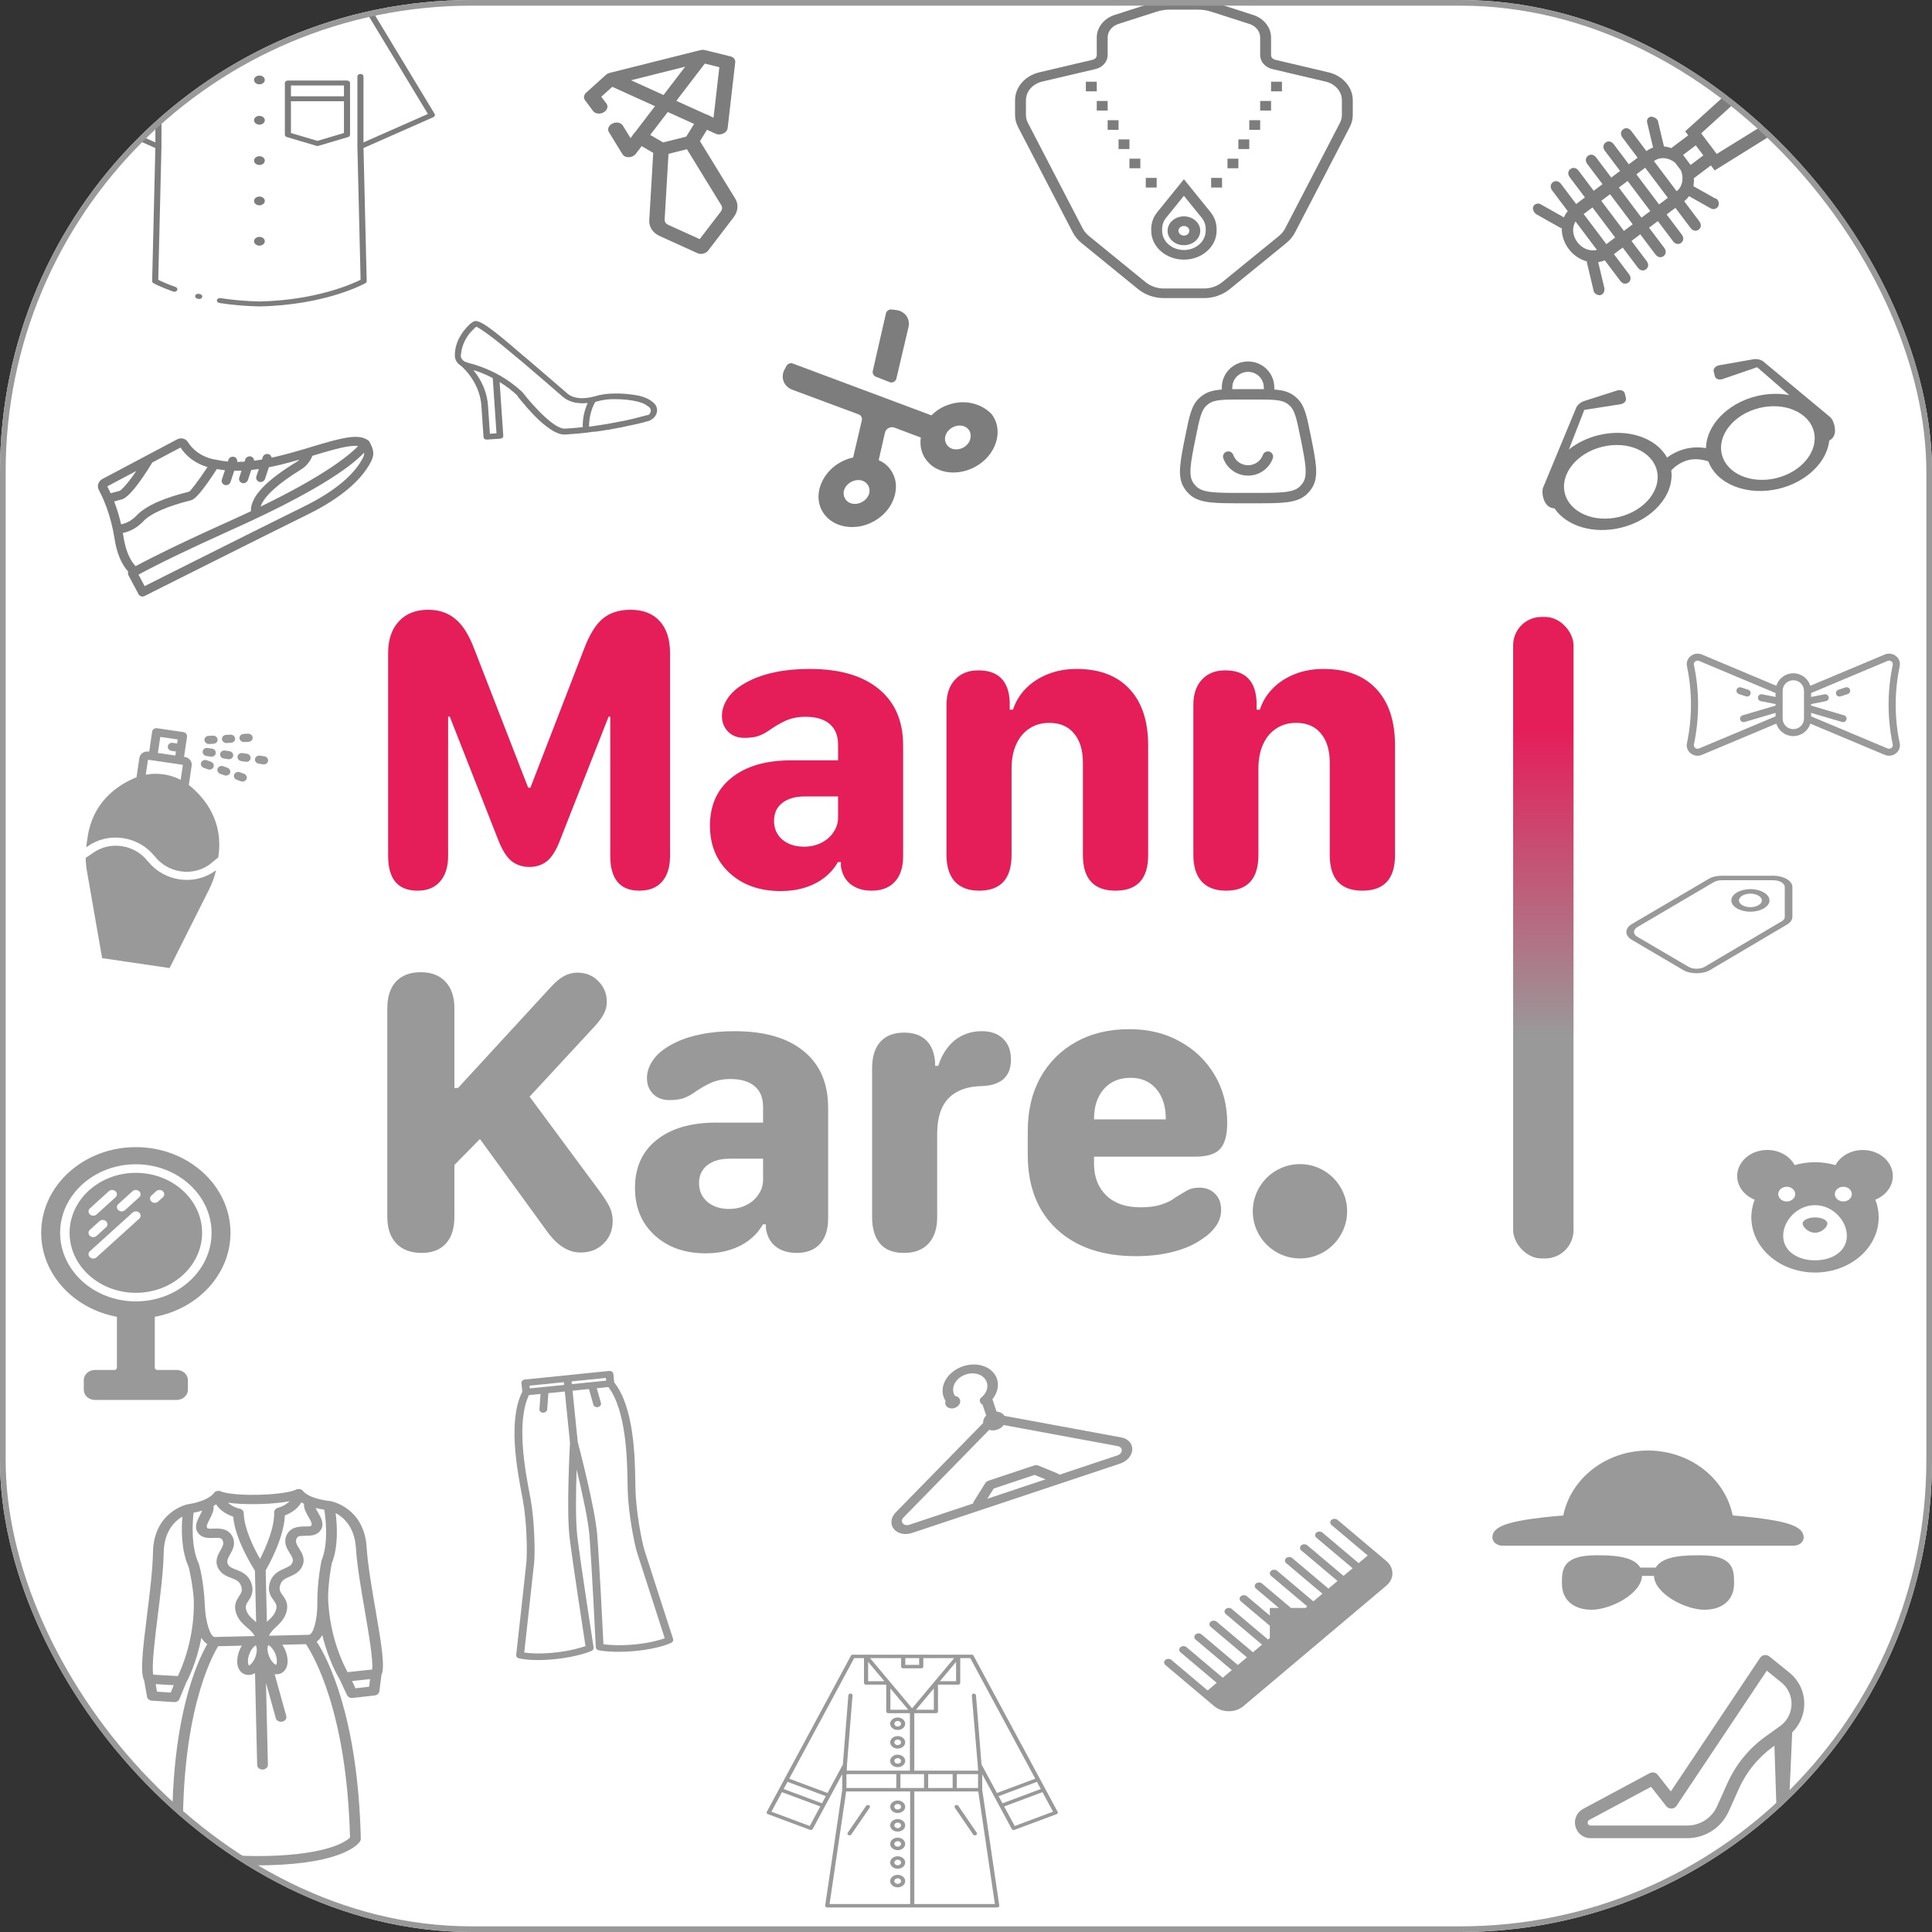 <svg width="1024" height="1024" viewBox="0 0 1024 1024" fill="none" xmlns="http://www.w3.org/2000/svg">
<rect x="0" y="0" width="1024" height="1024" fill="#333333" stroke="none"/>
<g clip-path="url(#clip0_2222_6384)">
<rect width="1024" height="1024" rx="250" fill="white"/>
<path d="M221.293 472.074C210.909 472.074 205.717 465.915 205.717 453.598V346.176H240.951V379.799H237.514V453.598C237.514 459.47 236.081 464.018 233.217 467.24C230.424 470.463 226.449 472.074 221.293 472.074ZM280.59 459.506C276.938 459.506 273.786 458.467 271.137 456.391C268.487 454.242 266.124 450.482 264.047 445.111L225.16 346.176H205.717C205.717 339.014 207.615 333.393 211.41 329.311C215.206 325.229 220.398 323.188 226.986 323.188C232.644 323.188 237.406 324.799 241.273 328.021C245.212 331.173 248.614 336.579 251.479 344.242L279.945 417.504H281.127L309.486 344.135C312.423 336.329 315.788 330.886 319.584 327.807C323.38 324.727 328.249 323.188 334.193 323.188C340.854 323.188 346.01 325.193 349.662 329.203C353.314 333.214 355.141 338.871 355.141 346.176H335.805L296.918 445.111C294.841 450.626 292.478 454.421 289.828 456.498C287.25 458.503 284.171 459.506 280.59 459.506ZM338.92 472.074C328.607 472.074 323.451 465.915 323.451 453.598V379.799H320.014V346.176H355.141V453.598C355.141 459.47 353.744 464.018 350.951 467.24C348.158 470.463 344.148 472.074 338.92 472.074ZM410.248 435.121C410.248 439.132 411.716 442.426 414.652 445.004C417.66 447.51 421.492 448.764 426.146 448.764C429.512 448.764 432.556 448.083 435.277 446.723C437.999 445.362 440.147 443.5 441.723 441.137C443.37 438.773 444.193 436.16 444.193 433.295V422.123H426.576C421.563 422.123 417.589 423.269 414.652 425.561C411.716 427.852 410.248 431.039 410.248 435.121ZM444.086 456.928C442.296 460.15 439.896 462.908 436.889 465.199C433.952 467.491 430.515 469.245 426.576 470.463C422.709 471.68 418.484 472.289 413.9 472.289C402.729 472.289 393.669 469.102 386.723 462.729C379.776 456.355 376.303 447.976 376.303 437.592C376.303 426.85 380.062 418.435 387.582 412.348C395.173 406.189 405.593 403.074 418.842 403.002H444.193V394.73C444.193 389.861 442.689 386.173 439.682 383.666C436.674 381.16 432.413 379.906 426.898 379.906C422.96 379.906 419.415 380.622 416.264 382.055C413.184 383.487 410.105 385.313 407.025 387.533C405.307 388.679 403.48 389.574 401.547 390.219C399.613 390.792 397.286 391.078 394.564 391.078C390.912 391.078 388.012 389.968 385.863 387.748C383.715 385.528 382.641 382.771 382.641 379.477C382.641 375.967 383.858 372.566 386.293 369.271C388.799 365.906 392.702 362.969 398.002 360.463C401.798 358.601 406.273 357.169 411.43 356.166C416.586 355.092 422.494 354.555 429.154 354.555C444.981 354.555 457.191 358.1 465.785 365.189C474.379 372.208 478.676 382.198 478.676 395.16V453.812C478.676 459.685 477.208 464.197 474.271 467.348C471.407 470.499 467.289 472.074 461.918 472.074C457.549 472.074 453.897 470.964 450.961 468.744C448.096 466.524 446.342 463.337 445.697 459.184V456.928C445.626 456.928 445.339 456.928 444.838 456.928C444.337 456.928 444.086 456.928 444.086 456.928ZM608.549 453.275C608.549 465.808 602.784 472.074 591.254 472.074C579.724 472.074 573.959 465.772 573.959 453.168V404.184C573.959 397.595 572.383 392.439 569.232 388.715C566.153 384.991 561.785 383.129 556.127 383.129C552.117 383.129 548.607 384.132 545.6 386.137C542.592 388.07 540.264 390.863 538.617 394.516C536.97 398.096 536.146 402.429 536.146 407.514V453.168C536.146 465.772 530.417 472.074 518.959 472.074C513.373 472.074 509.076 470.463 506.068 467.24C503.132 463.946 501.664 459.255 501.664 453.168V373.568C501.664 367.911 503.168 363.471 506.176 360.248C509.184 356.954 513.301 355.307 518.529 355.307C529.128 355.307 534.678 360.857 535.18 371.957V376.146H536.898C538.331 371.778 540.658 367.982 543.881 364.76C547.104 361.537 551.007 359.031 555.59 357.24C560.173 355.45 565.186 354.555 570.629 354.555C582.732 354.555 592.077 358.1 598.666 365.189C605.255 372.208 608.549 382.198 608.549 395.16V453.275ZM739.389 453.275C739.389 465.808 733.624 472.074 722.094 472.074C710.564 472.074 704.799 465.772 704.799 453.168V404.184C704.799 397.595 703.223 392.439 700.072 388.715C696.993 384.991 692.624 383.129 686.967 383.129C682.956 383.129 679.447 384.132 676.439 386.137C673.432 388.07 671.104 390.863 669.457 394.516C667.81 398.096 666.986 402.429 666.986 407.514V453.168C666.986 465.772 661.257 472.074 649.799 472.074C644.213 472.074 639.916 470.463 636.908 467.24C633.972 463.946 632.504 459.255 632.504 453.168V373.568C632.504 367.911 634.008 363.471 637.016 360.248C640.023 356.954 644.141 355.307 649.369 355.307C659.968 355.307 665.518 360.857 666.02 371.957V376.146H667.738C669.171 371.778 671.498 367.982 674.721 364.76C677.943 361.537 681.846 359.031 686.43 357.24C691.013 355.45 696.026 354.555 701.469 354.555C713.572 354.555 722.917 358.1 729.506 365.189C736.094 372.208 739.389 382.198 739.389 395.16V453.275Z" fill="#E51E5A"/>
<path d="M307.66 663.859C301.286 663.859 295.414 660.171 290.043 652.795L254.379 603.703L240.844 617.453V644.953C240.844 651.04 239.34 655.767 236.332 659.133C233.324 662.427 229.027 664.074 223.441 664.074C217.712 664.074 213.236 662.391 210.014 659.025C206.863 655.66 205.287 650.969 205.287 644.953V534.416C205.287 528.257 206.827 523.531 209.906 520.236C212.986 516.942 217.354 515.295 223.012 515.295C228.669 515.295 233.038 516.978 236.117 520.344C239.268 523.638 240.844 528.329 240.844 534.416V576.633H242.777L292.084 523.029C294.519 520.38 296.811 518.482 298.959 517.336C301.179 516.118 303.542 515.51 306.049 515.51C310.489 515.51 314.177 517.014 317.113 520.021C320.121 523.029 321.625 526.717 321.625 531.086C321.625 533.234 321.124 535.275 320.121 537.209C319.19 539.143 317.543 541.398 315.18 543.977L280.697 581.252L317.436 630.881C320.3 634.748 322.234 637.792 323.236 640.012C324.239 642.232 324.74 644.595 324.74 647.102C324.74 651.971 323.129 655.982 319.906 659.133C316.755 662.284 312.673 663.859 307.66 663.859ZM370.502 627.121C370.502 631.132 371.97 634.426 374.906 637.004C377.914 639.51 381.745 640.764 386.4 640.764C389.766 640.764 392.81 640.083 395.531 638.723C398.253 637.362 400.401 635.5 401.977 633.137C403.624 630.773 404.447 628.16 404.447 625.295V614.123H386.83C381.817 614.123 377.842 615.269 374.906 617.561C371.97 619.852 370.502 623.039 370.502 627.121ZM404.34 648.928C402.549 652.15 400.15 654.908 397.143 657.199C394.206 659.491 390.769 661.245 386.83 662.463C382.963 663.68 378.738 664.289 374.154 664.289C362.982 664.289 353.923 661.102 346.977 654.729C340.03 648.355 336.557 639.976 336.557 629.592C336.557 618.85 340.316 610.435 347.836 604.348C355.427 598.189 365.847 595.074 379.096 595.002H404.447V586.73C404.447 581.861 402.943 578.173 399.936 575.666C396.928 573.16 392.667 571.906 387.152 571.906C383.214 571.906 379.669 572.622 376.518 574.055C373.438 575.487 370.359 577.313 367.279 579.533C365.561 580.679 363.734 581.574 361.801 582.219C359.867 582.792 357.54 583.078 354.818 583.078C351.166 583.078 348.266 581.968 346.117 579.748C343.969 577.528 342.895 574.771 342.895 571.477C342.895 567.967 344.112 564.566 346.547 561.271C349.053 557.906 352.956 554.969 358.256 552.463C362.051 550.601 366.527 549.169 371.684 548.166C376.84 547.092 382.748 546.555 389.408 546.555C405.235 546.555 417.445 550.1 426.039 557.189C434.633 564.208 438.93 574.198 438.93 587.16V645.812C438.93 651.685 437.462 656.197 434.525 659.348C431.661 662.499 427.543 664.074 422.172 664.074C417.803 664.074 414.151 662.964 411.215 660.744C408.35 658.524 406.596 655.337 405.951 651.184V648.928C405.88 648.928 405.593 648.928 405.092 648.928C404.59 648.928 404.34 648.928 404.34 648.928ZM496.723 645.168C496.723 651.184 495.183 655.839 492.104 659.133C489.096 662.427 484.763 664.074 479.105 664.074C473.448 664.074 469.223 662.427 466.43 659.133C463.637 655.839 462.24 651.184 462.24 645.168V566.213C462.24 560.126 463.673 555.471 466.537 552.248C469.473 548.954 473.699 547.307 479.213 547.307C484.226 547.307 488.129 548.667 490.922 551.389C493.715 554.11 495.29 558.085 495.648 563.312V564.924H497.26C498.549 560.985 500.303 557.655 502.523 554.934C504.743 552.141 507.357 550.064 510.365 548.703C513.373 547.271 516.703 546.555 520.355 546.555C525.082 546.555 528.806 547.844 531.527 550.422C534.392 553.072 535.824 556.796 535.824 561.594C535.824 563.957 535.466 566.034 534.75 567.824C534.034 569.543 532.995 570.975 531.635 572.121C530.346 573.195 528.699 574.055 526.693 574.699C524.76 575.272 522.504 575.594 519.926 575.666C514.77 575.809 510.437 576.883 506.928 578.889C503.49 580.822 500.912 583.651 499.193 587.375C497.546 591.027 496.723 595.611 496.723 601.125V645.168ZM544.74 612.082V599.406C544.74 588.592 546.96 579.175 551.4 571.154C555.912 563.062 562.214 556.76 570.307 552.248C578.399 547.736 587.816 545.48 598.559 545.48C608.728 545.48 617.68 547.665 625.414 552.033C633.22 556.33 639.343 562.238 643.783 569.758C648.223 577.206 650.443 585.692 650.443 595.217C650.443 601.734 649.154 606.353 646.576 609.074C644.07 611.724 639.701 613.049 633.471 613.049H579.867V617.238C579.939 624.042 582.123 629.52 586.42 633.674C590.717 637.827 596.732 639.904 604.467 639.904C606.544 639.904 608.441 639.797 610.16 639.582C611.951 639.367 613.562 639.045 614.994 638.615C616.498 638.114 617.895 637.577 619.184 637.004C620.473 636.431 621.654 635.715 622.729 634.855C625.378 633.208 627.527 631.919 629.174 630.988C630.821 629.986 632.969 629.484 635.619 629.484C639.128 629.484 641.921 630.559 643.998 632.707C646.146 634.784 647.221 637.648 647.221 641.301C647.221 644.38 646.29 647.245 644.428 649.895C642.637 652.473 640.131 654.8 636.908 656.877C632.969 659.67 627.992 661.854 621.977 663.43C615.961 665.005 609.301 665.793 601.996 665.793C584.307 665.793 570.342 661.031 560.102 651.506C549.861 641.981 544.74 628.84 544.74 612.082ZM579.867 593.283H617.895V592.961C617.895 586.372 616.212 581.109 612.846 577.17C609.48 573.231 604.968 571.262 599.311 571.262C593.223 571.262 588.461 573.267 585.023 577.277C581.586 581.216 579.867 586.444 579.867 592.961V593.283Z" fill="#999999"/>
<path d="M669.027 646.135C669.027 640.835 670.925 636.288 674.721 632.492C678.516 628.697 683.064 626.799 688.363 626.799C693.663 626.799 698.21 628.697 702.006 632.492C705.801 636.288 707.699 640.835 707.699 646.135C707.699 651.434 705.801 655.982 702.006 659.777C698.21 663.573 693.663 665.471 688.363 665.471C683.064 665.471 678.516 663.573 674.721 659.777C670.925 655.982 669.027 651.434 669.027 646.135Z" fill="#E51E5A"/>
<circle cx="689" cy="642" r="25" fill="#999999"/>
<rect x="802" y="327" width="32" height="340" rx="15" fill="url(#paint0_linear_2222_6384)"/>
<path d="M956.293 903.66C956.485 896.981 953.614 890.723 948.391 886.502L937.823 877.95C937.084 877.353 936.114 877.095 935.184 877.231C934.241 877.366 933.407 877.909 932.873 878.697L885.569 949.5L878.637 940.69C877.625 939.401 875.821 939.034 874.372 939.808L839.139 958.717C835.721 960.549 834.067 964.296 835.01 968.029C835.967 971.775 839.221 974.286 843.104 974.286H894.237C903.725 974.286 912.352 968.735 916.221 960.128L921.745 947.857C925.709 939.021 931.998 931.351 939.915 925.691L940.475 925.283L941.979 970.92C942.034 972.413 943.264 973.594 944.768 973.594C946.258 973.594 947.489 972.427 947.557 970.947L949.909 918.184C953.819 914.356 956.116 909.225 956.293 903.66ZM935.95 920.247C927.063 926.6 920.022 935.206 915.565 945.129L910.055 957.4C907.28 963.59 901.073 967.581 894.237 967.581H843.104C842.024 967.581 841.668 966.834 841.559 966.386C841.45 965.938 841.395 965.124 842.338 964.608L875.082 947.056L883.149 957.291C883.819 958.147 884.858 958.649 885.938 958.581C887.018 958.54 888.016 957.984 888.618 957.088L936.442 885.497L944.125 891.701C947.707 894.592 949.676 898.882 949.539 903.47C949.403 908.058 947.174 912.211 943.428 914.899L935.95 920.247Z" fill="#999999"/>
<g clip-path="url(#clip1_2222_6384)">
<path d="M1006.88 393.898C1004.05 380.442 1004.05 366.558 1006.88 353.102C1007.3 351.094 1006.55 349.025 1004.92 347.737C1003.24 346.384 1000.93 346.067 998.936 346.914L959.486 363.479C958.325 359.552 954.663 356.85 950.5 356.85C946.338 356.85 942.676 359.552 941.515 363.479L902.067 346.916C900.071 346.068 897.76 346.386 896.078 347.739C894.455 349.027 893.699 351.096 894.117 353.104C896.953 366.559 896.953 380.443 894.117 393.898C893.682 395.907 894.44 397.984 896.076 399.263C897.758 400.616 900.068 400.935 902.065 400.09L941.517 383.522C942.677 387.447 946.339 390.148 950.5 390.148C954.662 390.148 958.323 387.447 959.484 383.522L998.936 400.086C1000.93 400.931 1003.24 400.612 1004.92 399.259C1006.56 397.981 1007.32 395.905 1006.88 393.898ZM900.592 396.682C899.885 396.99 899.061 396.879 898.464 396.396C897.927 395.98 897.675 395.302 897.812 394.644C900.752 380.695 900.752 366.303 897.812 352.355C897.674 351.697 897.927 351.02 898.464 350.604C898.828 350.308 899.285 350.146 899.758 350.146C900.045 350.147 900.329 350.206 900.592 350.318L941.084 367.321V369.393L933.927 367.987C932.925 367.825 931.974 368.472 931.775 369.45C931.576 370.427 932.201 371.384 933.189 371.613L941.099 373.167V373.974L923.608 379.128C922.715 379.39 922.152 380.255 922.284 381.161C922.415 382.067 923.202 382.743 924.134 382.75C924.317 382.75 924.499 382.723 924.674 382.672L941.084 377.836V379.686L900.592 396.682ZM950.5 386.45C947.38 386.45 944.85 383.965 944.85 380.9V366.1C944.85 363.035 947.38 360.55 950.5 360.55C953.621 360.55 956.15 363.035 956.15 366.1V380.9C956.15 383.965 953.621 386.45 950.5 386.45ZM1003.19 394.646C1003.33 395.303 1003.08 395.98 1002.54 396.396C1001.95 396.881 1001.12 396.993 1000.41 396.682L959.917 379.679V377.829L976.326 382.665C976.502 382.718 976.684 382.747 976.867 382.75C977.802 382.75 978.595 382.077 978.731 381.168C978.866 380.26 978.303 379.391 977.407 379.128L959.917 373.974V373.167L967.827 371.613C968.815 371.384 969.44 370.427 969.241 369.45C969.042 368.472 968.09 367.825 967.089 367.987L959.932 369.393V367.321L1000.42 350.318C1001.13 350.011 1001.95 350.122 1002.55 350.604C1003.09 351.02 1003.34 351.697 1003.2 352.355C1000.26 366.303 1000.26 380.696 1003.19 394.646Z" fill="#999999"/>
<path fill-rule="evenodd" clip-rule="evenodd" d="M926.018 369.185C926.942 369.185 927.73 368.527 927.878 367.631C928.026 366.735 927.49 365.865 926.613 365.579L922.846 364.345C921.858 364.022 920.791 364.547 920.462 365.518C920.133 366.489 920.668 367.537 921.656 367.86L925.423 369.092C925.615 369.154 925.816 369.186 926.018 369.185Z" fill="#999999"/>
<path fill-rule="evenodd" clip-rule="evenodd" d="M978.155 364.343L974.389 365.577C973.4 365.9 972.866 366.949 973.195 367.919C973.523 368.89 974.591 369.415 975.579 369.092L979.346 367.86C980.334 367.537 980.868 366.489 980.54 365.518C980.211 364.547 979.143 364.022 978.155 364.345V364.343Z" fill="#999999"/>
</g>
<path d="M137.501 23.311C139.073 23.311 140.351 22.273 140.351 20.99C140.351 19.706 139.073 18.664 137.501 18.664C135.928 18.664 134.65 19.706 134.65 20.99C134.65 22.273 135.928 23.311 137.501 23.311Z" fill="#7D7D7D"/>
<path d="M137.501 44.686C139.073 44.686 140.351 43.644 140.351 42.36C140.351 41.077 139.073 40.039 137.501 40.039C135.928 40.039 134.65 41.077 134.65 42.36C134.65 43.644 135.928 44.686 137.501 44.686Z" fill="#7D7D7D"/>
<path d="M137.501 66.061C139.073 66.061 140.351 65.023 140.351 63.74C140.351 62.456 139.073 61.414 137.501 61.414C135.928 61.414 134.65 62.456 134.65 63.74C134.65 65.023 135.928 66.061 137.501 66.061Z" fill="#7D7D7D"/>
<path d="M137.501 87.436C139.073 87.436 140.351 86.398 140.351 85.115C140.351 83.832 139.073 82.789 137.501 82.789C135.928 82.789 134.65 83.832 134.65 85.115C134.65 86.398 135.928 87.436 137.501 87.436Z" fill="#7D7D7D"/>
<path d="M137.501 108.819C139.073 108.819 140.351 107.776 140.351 106.493C140.351 105.21 139.073 104.172 137.501 104.172C135.928 104.172 134.65 105.21 134.65 106.493C134.65 107.776 135.928 108.819 137.501 108.819Z" fill="#7D7D7D"/>
<path d="M137.501 130.194C139.073 130.194 140.351 129.156 140.351 127.873C140.351 126.589 139.073 125.547 137.501 125.547C135.928 125.547 134.65 126.589 134.65 127.873C134.65 129.156 135.928 130.194 137.501 130.194Z" fill="#7D7D7D"/>
<path d="M230.359 60.368L214.381 33.935L211.998 29.994L207.233 22.11L199.332 9.039C195.49 2.075 188.291 -0.045 187.59 -0.237L163.774 -7.549L155.494 -14.984C155.485 -14.992 155.474 -14.997 155.465 -15.005C155.425 -15.039 155.381 -15.068 155.337 -15.098C155.297 -15.126 155.259 -15.155 155.216 -15.179C155.182 -15.198 155.144 -15.213 155.108 -15.23C154.865 -15.345 154.59 -15.414 154.302 -15.414H120.698C120.696 -15.414 120.694 -15.414 120.693 -15.414C120.469 -15.414 120.254 -15.375 120.057 -15.305C120.027 -15.294 120.001 -15.279 119.972 -15.267C119.905 -15.24 119.839 -15.211 119.778 -15.176C119.745 -15.158 119.717 -15.136 119.686 -15.116C119.633 -15.08 119.58 -15.044 119.532 -15.004C119.524 -14.996 119.514 -14.991 119.506 -14.984L111.226 -7.549L87.41 -0.238C86.709 -0.046 79.51 2.074 75.667 9.039L44.641 60.368C44.258 61.001 44.557 61.768 45.319 62.105L82.334 78.454L80.641 148.985C80.63 149.429 80.895 149.847 81.345 150.097C81.494 150.18 85.082 152.157 91.766 154.525C91.975 154.599 92.193 154.634 92.407 154.634C93.029 154.634 93.621 154.338 93.885 153.843C94.239 153.178 93.865 152.404 93.049 152.114C88.337 150.445 85.206 148.965 83.879 148.299L85.573 77.705C85.573 77.7 85.573 77.695 85.573 77.689C85.573 77.686 85.574 77.683 85.574 77.68V40.504C85.574 39.778 84.853 39.19 83.963 39.19C83.074 39.19 82.353 39.778 82.353 40.504V75.475L48.215 60.396L78.568 10.18C78.577 10.166 78.585 10.152 78.593 10.137C81.936 4.057 88.378 2.268 88.437 2.253C88.462 2.246 88.488 2.239 88.513 2.231L110.711 -4.584C112.336 6.697 125.732 18.994 126.333 19.538C126.639 19.817 127.074 19.975 127.531 19.975C127.555 19.975 127.58 19.974 127.604 19.974C128.087 19.956 128.534 19.762 128.822 19.446L137.5 9.942L146.177 19.446C146.465 19.762 146.912 19.956 147.395 19.974C147.419 19.975 147.444 19.975 147.468 19.975C147.924 19.975 148.36 19.817 148.666 19.539C149.266 18.994 162.663 6.697 164.288 -4.584L186.486 2.232C186.511 2.239 186.536 2.246 186.562 2.253C186.626 2.27 193.035 4.007 196.406 10.137C196.415 10.152 196.423 10.166 196.432 10.18L204.345 23.272L209.11 31.156L211.493 35.098L226.785 60.396L192.647 75.475V40.504C192.647 39.778 191.926 39.19 191.037 39.19C190.148 39.19 189.426 39.778 189.426 40.504V77.68C189.426 77.684 189.428 77.687 189.428 77.69C189.428 77.695 189.427 77.7 189.427 77.706L191.122 148.298C187.226 150.247 167.795 159.166 137.5 159.781C130.503 159.638 123.56 159.042 116.864 158.006C115.992 157.87 115.148 158.339 114.982 159.052C114.816 159.765 115.391 160.452 116.264 160.588C123.144 161.652 130.275 162.264 137.46 162.408C137.473 162.408 137.487 162.409 137.5 162.409C137.513 162.409 137.527 162.408 137.54 162.408C172.357 161.711 192.802 150.571 193.655 150.097C194.105 149.847 194.37 149.429 194.359 148.985L192.666 78.454L229.682 62.105C230.442 61.769 230.742 61.001 230.359 60.368ZM122.172 -12.786H152.826C152.858 -11.788 152.748 -10.151 152.043 -8.143H122.955C122.248 -10.151 122.14 -11.789 122.172 -12.786ZM127.45 16.552C123.934 13.061 114.368 2.801 113.796 -5.95L119.067 -10.682C119.225 -9.471 119.566 -8.02 120.248 -6.403C123.058 0.272 129.64 5.064 135.179 8.084L127.45 16.552ZM137.495 6.182C129.839 2.125 126.037 -2.167 124.152 -5.516H150.842C148.41 -1.189 143.844 2.817 137.495 6.182ZM147.55 16.551L139.821 8.086C147.329 4.012 152.323 -0.799 154.677 -6.229C155.407 -7.916 155.768 -9.428 155.932 -10.682L161.203 -5.95C160.632 2.792 151.065 13.059 147.55 16.551Z" fill="#7D7D7D"/>
<path d="M106.015 155.887C105.845 155.848 105.681 155.809 105.521 155.769C104.672 155.556 103.77 155.946 103.509 156.639C103.248 157.333 103.725 158.068 104.576 158.281C104.763 158.328 104.956 158.374 105.155 158.419C105.299 158.452 105.444 158.467 105.586 158.467C106.292 158.467 106.94 158.086 107.137 157.504C107.375 156.804 106.872 156.081 106.015 155.887Z" fill="#7D7D7D"/>
<path d="M167.703 77.294C167.881 77.347 168.067 77.373 168.253 77.373C168.44 77.373 168.626 77.347 168.804 77.294L184.468 72.647C185.105 72.458 185.528 71.964 185.528 71.412V52.355V43.994C185.528 43.268 184.807 42.68 183.918 42.68H152.594C151.705 42.68 150.984 43.268 150.984 43.994V52.355V71.412C150.984 71.964 151.407 72.458 152.044 72.647L167.703 77.294ZM154.205 45.308H182.307V51.041H154.205V45.308ZM154.205 53.669H182.307V70.491L168.253 74.66L154.205 70.491V53.669Z" fill="#7D7D7D"/>
<g clip-path="url(#clip2_2222_6384)">
<path d="M836.691 90.485C835.489 88.89 833.758 88.528 832.361 89.581C830.964 90.632 830.834 92.397 832.036 93.992L840.045 104.625L835.389 108.132L827.38 97.499C826.179 95.904 824.447 95.542 823.05 96.594C821.653 97.646 821.523 99.41 822.725 101.005L830.936 111.906C830.098 112.907 829.428 114.022 828.92 115.213L816.477 108.211C815.211 107.499 813.414 108.019 812.651 109.427C812.12 110.66 812.856 112.606 814.323 113.584L826.988 120.71C827.225 120.844 827.481 120.934 827.745 120.983C827.707 124.716 828.938 128.628 831.435 131.943C833.959 135.294 837.425 137.571 841.066 138.548C841.05 138.88 841.091 139.229 841.204 139.584L844.558 153.725C844.66 155.314 846.327 156.558 848.092 156.479C849.656 156.134 850.652 154.55 850.349 152.695L847.088 138.944C848.28 138.773 849.445 138.446 850.556 137.954L858.767 148.855C859.968 150.45 861.7 150.812 863.097 149.76C864.493 148.708 864.624 146.943 863.422 145.348L855.413 134.715L860.068 131.208L868.078 141.841C869.279 143.436 871.011 143.798 872.408 142.746C873.804 141.694 873.934 139.93 872.733 138.335L864.724 127.702L869.379 124.195L877.389 134.828C878.59 136.423 880.322 136.785 881.719 135.733C883.115 134.681 883.245 132.916 882.044 131.321L874.035 120.688L878.69 117.181L886.7 127.814C887.901 129.409 889.633 129.771 891.029 128.719C892.426 127.667 892.556 125.903 891.355 124.308L883.345 113.675L888.001 110.168L896.01 120.801C897.212 122.396 898.944 122.758 900.34 121.706C901.737 120.654 901.867 118.889 900.666 117.294L892.651 106.655C893.652 105.867 894.51 104.963 895.223 103.97L906.881 110.53C908.147 111.242 909.945 110.722 910.708 109.314C911.238 108.081 911.103 106.932 910.302 105.869C909.902 105.337 909.469 105.247 909.036 105.157L897.515 98.674C897.793 97.315 897.886 95.9 897.785 94.465L906.808 87.669L908.811 90.327L965.953 54.784C969.877 52.244 972.168 48.019 972.759 42.991C973.349 37.963 971.742 32.924 968.539 28.67C965.335 24.417 960.935 21.482 956.107 21.369C951.111 20.549 946.418 21.584 942.894 24.655L893.193 69.592L894.795 71.719L885.787 78.504C884.516 78.033 883.217 77.732 881.923 77.6L878.834 64.576C878.866 64.135 878.666 63.869 878.265 63.337C877.465 62.274 876.165 62.002 875.299 61.822C873.535 61.901 872.539 63.484 873.074 65.164L876.17 78.217C874.919 78.64 873.727 79.256 872.634 80.079L864.624 69.446C863.423 67.851 861.691 67.489 860.294 68.541C858.898 69.593 858.768 71.358 859.969 72.953L867.978 83.586L863.323 87.092L855.313 76.459C854.112 74.864 852.38 74.502 850.983 75.555C849.587 76.606 849.457 78.371 850.658 79.966L858.667 90.599L854.012 94.106L846.002 83.473C844.801 81.878 843.069 81.516 841.673 82.568C840.276 83.62 840.146 85.385 841.347 86.98L849.357 97.612L844.701 101.119L836.691 90.485ZM836.09 128.437C833.394 124.857 833.101 120.516 835.061 117.384L846.409 132.449C842.812 133.408 838.628 131.806 836.09 128.437ZM851.408 129.398L839.394 113.449L844.05 109.942L856.064 125.891L851.408 129.398ZM955.684 27.103C958.948 27.561 961.881 29.518 963.884 32.176C965.886 34.834 966.957 38.194 966.697 41.724C966.469 44.812 964.742 47.362 962.414 49.116L909.895 81.593L901.669 70.672L947.164 29.354C949.524 27.16 952.42 26.645 955.684 27.103ZM892.049 82.12L898.799 77.035L902.804 82.352L896.053 87.436L892.049 82.12ZM887.874 86.264L890.873 90.245C892.607 94.227 891.789 98.981 888.652 101.344L876.638 85.394C879.951 82.899 884.576 83.505 887.874 86.264ZM871.982 88.901L883.997 104.851L879.341 108.358L867.327 92.408L871.982 88.901ZM862.672 95.915L874.686 111.864L870.03 115.371L858.016 99.422L862.672 95.915ZM853.361 102.928L865.375 118.878L860.719 122.385L848.705 106.435L853.361 102.928Z" fill="#7D7D7D"/>
</g>
<path fill-rule="evenodd" clip-rule="evenodd" d="M936.687 609.5C939.735 609.499 942.719 610.256 945.286 611.68C947.853 613.105 949.895 615.138 951.169 617.537C954.658 616.516 958.317 615.996 961.999 616C965.787 616 969.432 616.54 972.829 617.537C973.904 615.516 975.527 613.75 977.559 612.39C979.592 611.029 981.973 610.114 984.501 609.723C987.029 609.332 989.629 609.476 992.078 610.143C994.528 610.81 996.756 611.98 998.572 613.554C1000.39 615.127 1001.74 617.058 1002.51 619.181C1003.28 621.305 1003.44 623.558 1002.99 625.748C1002.54 627.939 1001.48 630.003 999.915 631.765C998.345 633.526 996.307 634.932 993.975 635.864C995.127 638.809 995.749 641.968 995.749 645.25C995.744 649.491 994.676 653.681 992.617 657.528C990.558 661.376 987.558 664.789 983.826 667.532C980.093 670.274 975.717 672.281 971.001 673.412C966.284 674.543 961.341 674.772 956.512 674.082C951.684 673.393 947.086 671.802 943.038 669.419C938.989 667.036 935.587 663.919 933.068 660.283C930.548 656.648 928.97 652.581 928.445 648.364C927.919 644.147 928.457 639.882 930.023 635.864C926.719 634.548 924.033 632.293 922.411 629.473C920.789 626.652 920.329 623.435 921.107 620.357C921.886 617.278 923.855 614.523 926.689 612.548C929.523 610.573 933.05 609.498 936.687 609.5ZM961.999 668C971.318 668 978.874 663.076 978.874 655C978.874 646.924 971.318 638.75 961.999 638.75C952.68 638.75 945.124 646.924 945.124 655C945.124 663.076 952.68 668 961.999 668ZM951.499 632.9C951.499 633.934 951.025 634.926 950.181 635.658C949.337 636.389 948.193 636.8 946.999 636.8C945.806 636.8 944.661 636.389 943.817 635.658C942.973 634.926 942.499 633.934 942.499 632.9C942.499 631.866 942.973 630.874 943.817 630.142C944.661 629.411 945.806 629 946.999 629C948.193 629 949.337 629.411 950.181 630.142C951.025 630.874 951.499 631.866 951.499 632.9ZM976.999 636.8C977.59 636.8 978.175 636.699 978.721 636.503C979.267 636.307 979.763 636.02 980.181 635.658C980.599 635.296 980.93 634.866 981.157 634.392C981.383 633.919 981.499 633.412 981.499 632.9C981.499 632.388 981.383 631.881 981.157 631.408C980.93 630.934 980.599 630.504 980.181 630.142C979.763 629.78 979.267 629.493 978.721 629.297C978.175 629.101 977.59 629 976.999 629C975.806 629 974.661 629.411 973.817 630.142C972.973 630.874 972.499 631.866 972.499 632.9C972.499 633.934 972.973 634.926 973.817 635.658C974.661 636.389 975.806 636.8 976.999 636.8ZM968.562 648.5C968.562 650.294 965.622 653.375 961.999 653.375C958.377 653.375 955.437 650.294 955.437 648.5C955.437 646.706 958.377 645.25 961.999 645.25C965.622 645.25 968.562 646.706 968.562 648.5Z" fill="#999999"/>
<g clip-path="url(#clip3_2222_6384)">
<path d="M581.305 43.32H575.531V48.417H581.305V43.32Z" fill="#7D7D7D"/>
<path d="M587.081 53.516H581.307V58.612H587.081V53.516Z" fill="#7D7D7D"/>
<path d="M592.854 63.711H587.08V68.808H592.854V63.711Z" fill="#7D7D7D"/>
<path d="M598.628 73.898H592.854V78.995H598.628V73.898Z" fill="#7D7D7D"/>
<path d="M604.403 84.094H598.629V89.19H604.403V84.094Z" fill="#7D7D7D"/>
<path d="M613.063 94.289H607.289V99.386H613.063V94.289Z" fill="#7D7D7D"/>
<path d="M679.466 43.32H673.691V48.417H679.466V43.32Z" fill="#7D7D7D"/>
<path d="M673.692 53.516H667.918V58.612H673.692V53.516Z" fill="#7D7D7D"/>
<path d="M667.917 63.711H662.143V68.808H667.917V63.711Z" fill="#7D7D7D"/>
<path d="M662.143 73.898H656.369V78.995H662.143V73.898Z" fill="#7D7D7D"/>
<path d="M656.37 84.094H650.596V89.19H656.37V84.094Z" fill="#7D7D7D"/>
<path d="M647.708 94.289H641.934V99.386H647.708V94.289Z" fill="#7D7D7D"/>
<path d="M627.499 114.672C622.724 114.672 618.838 118.102 618.838 122.317C618.838 126.532 622.724 129.962 627.499 129.962C632.274 129.962 636.16 126.532 636.16 122.317C636.16 118.102 632.274 114.672 627.499 114.672ZM627.499 124.865C625.905 124.865 624.612 123.724 624.612 122.317C624.612 120.91 625.905 119.769 627.499 119.769C629.093 119.769 630.386 120.91 630.386 122.317C630.386 123.724 629.093 124.865 627.499 124.865Z" fill="#7D7D7D"/>
<path d="M627.498 95L613.404 112.418C611.293 115.025 610.176 118.098 610.176 121.309V122.321C610.176 130.753 617.945 137.611 627.498 137.611C637.051 137.611 644.82 130.753 644.82 122.321V121.309C644.82 118.098 643.703 115.025 641.593 112.423L627.498 95ZM639.046 122.321C639.046 127.942 633.867 132.514 627.498 132.514C621.129 132.514 615.95 127.942 615.95 122.321V121.309C615.95 119.169 616.695 117.12 618.101 115.384L627.498 103.771L636.895 115.387C638.301 117.12 639.046 119.169 639.046 121.309V122.321Z" fill="#7D7D7D"/>
<path d="M704.138 38.337L675.834 31.676C674.572 31.378 673.691 30.366 673.691 29.214V19.882C673.691 14.543 669.875 9.732 664.19 7.91L643.857 1.384C641.001 0.466 638.016 0 634.979 0H620.018C616.981 0 613.996 0.466 611.141 1.381L590.807 7.908C585.122 9.73 581.306 14.543 581.306 19.882V29.214C581.306 30.366 580.425 31.378 579.164 31.676L550.859 38.337C543.289 40.119 538 46.194 538 53.113V60.928C538 63.14 538.531 65.284 539.576 67.299L568.574 123.146C569.697 125.302 571.265 127.211 573.236 128.819L603.242 153.27C606.986 156.318 611.857 157.997 616.949 157.997H638.051C643.143 157.997 648.011 156.318 651.758 153.268L681.764 128.819C683.738 127.211 685.306 125.302 686.426 123.146L715.424 67.299C716.469 65.284 717 63.14 717 60.928V53.113C716.997 46.194 711.708 40.119 704.138 38.337ZM711.226 60.928H711.223C711.223 62.401 710.871 63.831 710.172 65.174L681.175 121.021C680.375 122.56 679.255 123.926 677.843 125.075L647.841 149.522C645.164 151.7 641.686 152.901 638.048 152.901H616.946C613.309 152.901 609.83 151.7 607.156 149.524L577.151 125.075C575.74 123.926 574.619 122.563 573.82 121.021L544.825 65.174C544.126 63.831 543.774 62.401 543.774 60.928V53.113C543.774 48.5 547.299 44.451 552.349 43.261L580.653 36.599C584.435 35.707 587.08 32.67 587.08 29.214V19.882C587.08 16.679 589.369 13.792 592.782 12.698L613.115 6.172C615.333 5.459 617.657 5.097 620.018 5.097H634.979C637.341 5.097 639.665 5.459 641.885 6.17L662.218 12.696C665.628 13.792 667.917 16.679 667.917 19.882V29.214C667.917 32.67 670.562 35.707 674.347 36.597L702.651 43.258C707.701 44.448 711.226 48.5 711.226 53.11V60.928Z" fill="#7D7D7D"/>
</g>
<g clip-path="url(#clip4_2222_6384)">
<path d="M823.907 269.435C830.402 279.032 844.835 283.237 859.291 279.668C876.008 275.54 887.545 262.258 885.797 249.28C887.741 247.272 890.808 244.838 895.044 243.792C895.047 243.791 895.047 243.791 895.05 243.79C898.862 242.914 902.716 243.649 905.43 244.497C909.952 256.752 926.335 263.114 943.014 258.996C957.442 255.433 968.249 245.02 969.56 233.524C972.759 231.792 973.502 228.007 971.511 223.195C971.215 222.482 970.817 221.936 970.366 221.507L970.509 221.472L934.533 191.554C933.388 190.602 931.097 190.1 929.321 190.414L911.197 193.607C909.234 193.953 907.935 195.46 908.294 196.914L908.905 199.386C909.268 200.857 911.128 201.535 913.006 200.904L931.335 194.625L948.355 209.414C942.924 208.38 936.925 208.504 930.914 209.988C915.548 213.782 904.401 225.407 904.229 237.473C900.599 236.917 897.079 237.021 893.741 237.788L893.384 237.874C889.88 238.739 886.589 240.301 883.578 242.528C877.791 231.961 862.526 226.876 847.191 230.662C841.211 232.139 835.871 234.801 831.554 238.221L839.719 217.25L858.864 214.276C860.805 213.966 862.153 212.495 861.789 211.024L861.179 208.551C860.82 207.097 858.971 206.352 857.067 206.976L839.539 212.586C837.822 213.138 836.029 214.645 835.457 216.023L817.541 259.241L817.749 259.189C817.548 259.779 817.449 260.445 817.516 261.217C817.986 266.307 820.348 269.306 823.907 269.435ZM932.428 216.26C945.877 212.939 958.876 218.564 961.403 228.8C963.93 239.036 955.043 250.063 941.594 253.384C928.144 256.704 915.146 251.08 912.618 240.845C910.091 230.61 918.978 219.58 932.428 216.26ZM849.188 236.812C862.639 233.491 875.638 239.116 878.165 249.351C880.693 259.587 871.805 270.615 858.354 273.936C844.907 277.256 831.908 271.632 829.381 261.397C826.853 251.161 835.74 240.132 849.188 236.812Z" fill="#7D7D7D"/>
</g>
<g clip-path="url(#clip5_2222_6384)">
<path d="M199.04 853.243C197.019 841.524 194.93 829.406 194.341 820.19C192.986 798.942 175.678 795.701 174.942 795.573C174.915 795.569 164.741 794.731 160.764 790.461C160.197 789.499 158.995 789.03 157.762 789.225C157.291 789.3 156.867 789.481 156.515 789.735C155.322 790.203 149.994 791.963 137.029 792.265C124.104 792.566 118.687 791.059 117.422 790.631C117.063 790.401 116.642 790.245 116.178 790.193C114.935 790.056 113.758 790.581 113.236 791.568C109.16 796.156 99.338 797.329 99.31 797.335C98.581 797.497 81.442 801.54 81.077 822.828C80.919 832.062 79.396 844.264 77.923 856.064C75.534 875.207 74.254 886.571 76.406 890.713L77.919 899.306C78.117 900.432 79.183 901.288 80.496 901.377C80.496 901.377 92.384 902.171 92.483 902.169C93.653 902.142 94.703 901.493 95.105 900.521L98.68 891.881C99.37 890.632 104.106 881.721 106.724 868.086C107.568 869.471 108.596 870.639 109.847 871.436C104.723 880.243 89.85 911.613 91.372 976.966C91.382 977.38 91.512 977.785 91.751 978.143C92.533 979.316 100.578 989.578 141.602 988.623C182.626 987.667 190.184 977.042 190.911 975.833C191.132 975.465 191.243 975.054 191.234 974.64C189.712 909.289 173.395 878.645 167.866 870.085C169.079 869.23 170.051 868.017 170.828 866.595C174.076 880.085 179.218 888.762 179.97 889.986L183.944 898.452C184.391 899.404 185.471 900.003 186.642 899.976C186.74 899.974 198.578 898.627 198.578 898.627C199.885 898.477 200.91 897.573 201.056 896.438L202.167 887.784C204.125 883.546 202.317 872.255 199.04 853.243ZM159.714 796.28C160.14 796.533 160.611 796.789 161.123 797.044C160.908 799.486 162.294 801.888 163.474 803.917C164.488 805.662 165.637 807.64 165.03 808.557C164.754 808.99 163.835 809.064 161.74 809.073C158.788 809.087 153.837 809.107 151.792 813.915C150.204 817.767 152.07 820.756 153.57 823.157C154.926 825.329 155.659 826.636 154.945 828.263C154.315 829.73 153.125 830.309 150.899 831.287C148.121 832.508 144.316 834.18 142.928 839.128C141.692 843.589 143.594 846.222 144.983 848.146C146.226 849.868 146.977 850.908 146.279 853.277C145.565 855.715 144.002 857.206 142.193 858.933C141.947 859.168 141.698 859.406 141.449 859.649L140.813 832.334C142.588 829.272 150.483 815.036 150.992 803.21C153.471 802.255 157.527 800.179 159.714 796.28ZM146.335 882.442C145.574 882.18 143.732 880.676 142.563 877.711C141.395 874.747 141.786 872.572 142.201 871.955C142.962 872.218 144.804 873.722 145.973 876.687C147.141 879.652 146.749 881.827 146.335 882.442ZM135.478 877.877C134.449 880.892 132.679 882.48 131.931 882.778C131.489 882.182 130.996 880.028 132.025 877.013C133.06 873.981 134.844 872.392 135.57 872.107C136.013 872.698 136.51 874.855 135.478 877.877ZM137.144 797.195C144.674 797.02 149.904 796.37 153.434 795.682C151.102 798.184 147.621 799.082 147.421 799.131C146.157 799.434 145.287 800.442 145.314 801.574C145.506 809.85 140.808 820.41 137.82 826.257C134.563 820.56 129.381 810.238 129.187 801.95C129.161 800.817 128.245 799.85 126.968 799.608C126.917 799.598 123.308 798.878 120.81 796.443C124.367 796.965 129.62 797.37 137.144 797.195ZM111.155 805.136C112.239 803.054 113.511 800.59 113.183 798.161C113.684 797.882 114.142 797.604 114.556 797.331C116.922 801.125 121.07 803.01 123.59 803.848C124.649 815.638 133.199 829.491 135.115 832.467L135.751 859.782C135.49 859.552 135.23 859.325 134.974 859.102C133.086 857.461 131.456 856.044 130.628 853.64C129.822 851.308 130.524 850.234 131.685 848.456C132.983 846.47 134.76 843.751 133.315 839.345C131.7 834.474 127.822 832.981 124.99 831.891C122.722 831.017 121.505 830.494 120.799 829.04C120.019 827.466 120.69 826.126 121.944 823.893C123.33 821.425 125.055 818.353 123.279 814.556C121.024 809.871 116.081 810.082 113.127 810.205C111.035 810.293 110.112 810.263 109.792 809.809C109.167 808.956 110.223 806.926 111.155 805.136ZM90.481 897.099L83.215 896.611L82.512 892.619L92.102 893.181L90.481 897.099ZM94.263 888.362L81.215 887.597C80.288 883.022 82.176 867.889 83.59 856.561C85.076 844.648 86.614 832.33 86.776 822.867C86.971 811.524 92.622 806.198 96.672 803.831C96.154 810.063 95.924 821.608 99.966 830.437C100.287 831.721 102.174 839.555 102.732 848.174C103.154 868.243 96.555 883.644 94.263 888.362ZM108.568 851.115C108.079 837.605 105.4 828.88 105.342 828.757C101.078 819.63 102.066 806.466 102.598 801.781C104.285 801.452 105.795 801.071 107.154 800.657C106.848 801.434 106.402 802.29 105.962 803.135C104.515 805.917 102.713 809.38 104.948 812.434C107.039 815.398 110.696 815.242 113.367 815.131C116.702 814.99 117.397 815.191 118.006 816.455C118.784 818.119 118.1 819.487 116.822 821.761C115.438 824.225 113.716 827.292 115.552 830.993C117.148 834.281 120.197 835.455 122.646 836.398C125.144 837.359 126.949 838.055 127.835 840.726C128.628 843.145 127.872 844.3 126.729 846.049C125.437 848.028 123.666 850.737 125.167 855.079C126.401 858.661 128.803 860.75 130.923 862.592C132.531 863.99 133.986 865.258 134.995 867.147L113.871 867.639C111.435 867.696 108.867 859.354 108.568 851.115ZM185.516 973.939C183.659 975.773 174.335 982.928 141.487 983.693C108.639 984.458 98.992 977.745 97.052 976C95.639 909.252 111.949 878.557 115.615 872.531L128.172 872.239C127.536 873.26 126.986 874.399 126.561 875.644C125.73 878.078 125.502 880.545 125.918 882.591C126.449 885.198 128.043 887.017 130.292 887.579C130.809 887.709 131.348 887.768 131.894 887.756C133.007 887.73 134.112 887.398 135.162 886.818L136.295 935.494C136.327 936.855 137.629 937.929 139.202 937.892C140.775 937.856 142.025 936.723 141.993 935.361L140.983 891.963L146.179 910.686C146.497 911.832 147.694 912.591 149.004 912.561C149.206 912.556 149.41 912.533 149.614 912.49C151.144 912.163 152.088 910.826 151.72 909.505L145.57 887.343C145.915 887.391 146.259 887.421 146.603 887.413C147.149 887.4 147.685 887.316 148.195 887.162C150.416 886.496 151.924 884.605 152.333 881.976C152.654 879.913 152.311 877.459 151.368 875.067C150.886 873.844 150.287 872.728 149.605 871.74L162.157 871.447C166.1 877.298 183.82 907.204 185.516 973.939ZM170.381 827.243C170.329 827.368 168.045 838.666 168.198 849.727C168.313 857.97 166.106 866.423 163.673 866.48L142.548 866.972C143.467 865.038 144.861 863.704 146.403 862.232C148.434 860.293 150.736 858.095 151.802 854.462C153.1 850.053 151.205 847.428 149.821 845.513C148.598 843.818 147.79 842.699 148.467 840.254C149.23 837.536 151.001 836.758 153.451 835.681C155.854 834.625 158.844 833.311 160.277 829.97C161.947 826.169 160.084 823.186 158.587 820.789C157.205 818.577 156.458 817.242 157.147 815.568C157.706 814.253 158.387 814.019 161.729 814.005C164.403 813.993 168.063 813.977 169.992 810.954C172.105 807.764 170.144 804.389 168.568 801.678C168.089 800.855 167.604 800.02 167.262 799.258C168.64 799.608 170.166 799.919 171.867 800.169C172.619 804.819 174.223 817.909 170.381 827.243ZM195.64 893.993L188.405 894.819L186.603 890.98L196.157 889.972L195.64 893.993ZM197.221 884.895L184.219 886.267C181.707 881.672 174.411 866.65 173.892 846.543C174.046 837.909 175.569 829.969 175.83 828.669C179.453 819.672 178.691 808.168 177.885 801.962C182.032 804.152 187.932 809.22 188.651 820.494C189.254 829.94 191.363 842.173 193.403 854.003C195.342 865.256 197.934 880.289 197.221 884.895Z" fill="#999999"/>
</g>
<path fill-rule="evenodd" clip-rule="evenodd" d="M661.501 197.086C656.892 197.086 653.157 200.78 653.157 205.336V206.269C654.705 206.253 656.376 206.253 658.182 206.253H664.818C666.625 206.253 668.296 206.253 669.844 206.269V205.336C669.844 200.78 666.109 197.086 661.501 197.086ZM675.407 206.461V205.336C675.407 197.742 669.181 191.586 661.501 191.586C653.82 191.586 647.594 197.742 647.594 205.336V206.461C647.094 206.498 646.61 206.54 646.144 206.59C642.887 206.937 640.163 207.664 637.744 209.303C636.912 209.867 636.131 210.5 635.408 211.196C633.308 213.22 632.053 215.719 631.07 218.809C630.115 221.809 629.344 225.623 628.375 230.414L628.304 230.764C626.907 237.669 625.807 243.11 625.491 247.444C625.168 251.872 625.619 255.597 627.74 258.825C628.448 259.902 629.274 260.898 630.204 261.796C632.989 264.486 636.595 265.654 641.049 266.209C645.409 266.753 651.021 266.753 658.143 266.753H664.858C671.98 266.753 677.592 266.753 681.951 266.209C686.406 265.654 690.012 264.486 692.797 261.796C693.727 260.898 694.553 259.902 695.261 258.825C697.382 255.597 697.833 251.872 697.51 247.444C697.194 243.11 696.094 237.669 694.697 230.765L694.626 230.414C693.657 225.623 692.886 221.809 691.931 218.809C690.948 215.719 689.693 213.22 687.592 211.196C686.87 210.5 686.089 209.867 685.257 209.303C682.838 207.664 680.114 206.937 676.857 206.59C676.39 206.54 675.907 206.498 675.407 206.461ZM646.74 212.058C643.971 212.353 642.26 212.91 640.889 213.84C640.32 214.226 639.785 214.659 639.291 215.135C638.1 216.283 637.212 217.832 636.376 220.459C635.522 223.144 634.806 226.666 633.798 231.649C632.353 238.79 631.327 243.892 631.039 247.84C630.755 251.733 631.234 254.047 632.405 255.829C632.889 256.566 633.454 257.247 634.09 257.861C635.627 259.345 637.828 260.264 641.745 260.752C645.716 261.247 650.977 261.253 658.343 261.253H664.658C672.024 261.253 677.284 261.247 681.256 260.752C685.173 260.264 687.374 259.345 688.911 257.861C689.547 257.247 690.112 256.566 690.596 255.829C691.767 254.047 692.246 251.733 691.962 247.84C691.674 243.892 690.648 238.79 689.203 231.649C688.195 226.666 687.479 223.144 686.625 220.459C685.789 217.832 684.901 216.283 683.71 215.135C683.216 214.659 682.681 214.226 682.112 213.84C680.741 212.91 679.03 212.353 676.26 212.058C673.431 211.756 669.797 211.753 664.658 211.753H658.343C653.204 211.753 649.57 211.756 646.74 212.058ZM650.082 239.41C651.531 238.904 653.12 239.654 653.631 241.086C654.778 244.294 657.873 246.586 661.501 246.586C665.13 246.586 668.224 244.294 669.371 241.086C669.883 239.654 671.472 238.904 672.92 239.41C674.368 239.916 675.127 241.487 674.615 242.919C672.708 248.256 667.56 252.086 661.501 252.086C655.442 252.086 650.295 248.256 648.387 242.919C647.875 241.487 648.634 239.916 650.082 239.41Z" fill="#7D7D7D"/>
<g clip-path="url(#clip6_2222_6384)">
<path d="M593.746 775.718L483.335 812.523C481.531 813.124 479.619 813.238 477.885 812.846C476.151 812.455 474.689 811.58 473.719 810.353C472.749 809.126 472.322 807.613 472.504 806.04C472.685 804.468 473.464 802.921 474.724 801.633L522.109 753.188C523.261 752.031 524.746 751.138 526.384 750.616C528.022 750.094 529.744 749.965 531.343 750.245L594.37 761.885C596.109 762.207 597.607 763.006 598.644 764.166C599.681 765.326 600.202 766.786 600.133 768.332C600.063 769.878 599.405 771.429 598.256 772.758C597.107 774.087 595.527 775.124 593.746 775.718ZM527.687 754.987C527.127 755.174 526.621 755.485 526.229 755.886L478.844 804.332C478.399 804.787 478.124 805.333 478.06 805.888C477.996 806.443 478.147 806.978 478.49 807.411C478.833 807.844 479.349 808.153 479.961 808.291C480.573 808.429 481.249 808.389 481.886 808.176L592.298 771.371C592.926 771.162 593.484 770.795 593.889 770.326C594.295 769.857 594.527 769.309 594.551 768.763C594.576 768.218 594.392 767.702 594.026 767.293C593.66 766.883 593.131 766.601 592.517 766.488L529.49 754.847C528.91 754.739 528.281 754.788 527.687 754.987Z" fill="#999999"/>
<path d="M527.428 755.173C526.654 755.405 525.842 755.38 525.169 755.101C524.496 754.823 524.018 754.315 523.839 753.689L520.219 742.83C520.089 742.531 520.037 742.204 520.068 741.87C520.098 741.536 520.21 741.202 520.396 740.889C520.582 740.576 520.838 740.29 521.148 740.05C521.459 739.809 521.817 739.619 522.2 739.491C522.584 739.363 522.984 739.301 523.377 739.307C523.77 739.313 524.146 739.388 524.483 739.527C524.819 739.666 525.109 739.866 525.334 740.115C525.558 740.364 525.713 740.656 525.789 740.973L529.409 751.832C529.641 752.441 529.563 753.134 529.192 753.76C528.82 754.387 528.186 754.895 527.428 755.173Z" fill="#999999"/>
<path d="M510.443 724.144C508.146 724.904 506.032 726.104 504.284 727.64C502.536 729.176 501.207 731.001 500.412 732.959C499.617 734.916 499.379 736.947 499.72 738.875C500.06 740.802 500.969 742.569 502.367 744.023C502.582 744.247 502.852 744.428 503.164 744.555C503.476 744.682 503.822 744.752 504.183 744.761C504.545 744.77 504.915 744.719 505.271 744.61C505.627 744.5 505.963 744.335 506.26 744.124C506.557 743.913 506.809 743.659 507.002 743.378C507.194 743.097 507.323 742.793 507.381 742.485C507.44 742.177 507.426 741.869 507.342 741.581C507.258 741.293 507.104 741.028 506.89 740.804C505.853 739.719 505.257 738.36 505.176 736.893C505.095 735.425 505.531 733.914 506.432 732.544C507.333 731.174 508.659 730.005 510.247 729.18C511.835 728.356 513.616 727.912 515.372 727.903C517.128 727.893 518.781 728.32 520.13 729.129C521.479 729.938 522.465 731.095 522.966 732.458C523.467 733.82 523.461 735.33 522.95 736.8C522.439 738.27 521.444 739.638 520.088 740.735C518.077 742.088 520.217 746.264 523.667 743.916C526.228 741.846 527.98 739.188 528.633 736.38C529.286 733.573 528.801 730.786 527.259 728.48C525.716 726.173 523.208 724.486 520.149 723.698C517.091 722.91 513.666 723.067 510.44 724.145L510.443 724.144Z" fill="#999999"/>
<path d="M532.737 751.235C533.041 752.147 533.003 753.151 532.627 754.119C532.251 755.087 531.554 755.976 530.625 756.674C529.696 757.371 528.575 757.846 527.406 758.038C526.236 758.23 525.07 758.131 524.055 757.753C523.039 757.375 522.22 756.734 521.701 755.913C521.182 755.092 520.986 754.127 521.139 753.14C521.291 752.152 521.784 751.188 522.556 750.367C523.329 749.546 524.345 748.907 525.477 748.53C526.995 748.024 528.612 748.025 529.974 748.532C531.336 749.039 532.33 750.011 532.737 751.235Z" fill="#999999"/>
<path d="M508.801 741.87C509.005 742.481 508.979 743.154 508.727 743.803C508.475 744.451 508.008 745.047 507.386 745.514C506.763 745.982 506.012 746.3 505.229 746.429C504.445 746.558 503.664 746.491 502.983 746.238C502.303 745.984 501.754 745.555 501.406 745.005C501.059 744.455 500.927 743.808 501.029 743.147C501.131 742.485 501.462 741.839 501.979 741.289C502.497 740.739 503.178 740.31 503.936 740.058C504.953 739.719 506.037 739.719 506.949 740.059C507.862 740.399 508.528 741.05 508.801 741.87Z" fill="#999999"/>
<path d="M559.815 785.523C559.426 785.653 559.021 785.717 558.623 785.711C558.225 785.705 557.844 785.63 557.502 785.49L548.359 781.73L526.698 788.951L521.264 797.613C521.075 797.914 520.821 798.188 520.518 798.42C520.215 798.651 519.868 798.836 519.497 798.963C519.126 799.09 518.738 799.157 518.355 799.161C517.973 799.164 517.603 799.103 517.267 798.982C516.932 798.86 516.636 798.681 516.398 798.454C516.16 798.226 515.985 797.956 515.881 797.657C515.777 797.358 515.747 797.038 515.793 796.713C515.84 796.389 515.961 796.066 516.15 795.765L522.188 786.141C522.38 785.836 522.638 785.559 522.946 785.325C523.254 785.092 523.607 784.907 523.984 784.781L548.066 776.754C548.454 776.624 548.86 776.561 549.257 776.567C549.655 776.573 550.036 776.648 550.377 776.789L560.604 780.991C561.089 781.191 561.475 781.514 561.715 781.921C561.955 782.328 562.038 782.802 561.954 783.283C561.87 783.765 561.623 784.233 561.243 784.631C560.863 785.029 560.367 785.339 559.815 785.523Z" fill="#999999"/>
</g>
<g clip-path="url(#clip7_2222_6384)">
<path d="M927.753 471.266C922.191 471.266 917.641 473.955 917.641 477.241C917.641 480.527 922.191 483.216 927.753 483.216C933.314 483.216 937.865 480.527 937.865 477.241C937.865 473.955 933.314 471.266 927.753 471.266ZM927.753 480.826C924.416 480.826 921.685 479.213 921.685 477.241C921.685 475.269 924.416 473.656 927.753 473.656C931.09 473.656 933.82 475.269 933.82 477.241C933.82 479.213 931.09 480.826 927.753 480.826Z" fill="#999999"/>
<path d="M939.888 464.156H912.585C909.855 464.156 907.327 464.754 905.507 465.889L864.958 489.731C861.014 492.061 861.014 495.825 864.958 498.156L892.058 514.11C893.979 515.245 896.507 515.843 899.238 515.843C901.968 515.843 904.496 515.245 906.417 514.11L946.966 490.149C948.888 489.073 950 487.579 950 486.026V470.132C950 466.845 945.45 464.156 939.888 464.156ZM945.955 486.026C945.955 486.922 945.348 487.818 944.135 488.416L903.485 512.437C902.372 513.094 900.856 513.452 899.238 513.452C897.62 513.452 896.103 513.094 894.991 512.437L867.789 496.483C865.463 495.108 865.463 492.838 867.789 491.404L908.338 467.562C909.451 466.905 910.968 466.546 912.585 466.546H939.888C943.225 466.546 945.955 468.16 945.955 470.132V486.026Z" fill="#999999"/>
</g>
<g clip-path="url(#clip8_2222_6384)">
<path d="M389.723 105.333L371 74.802L376.843 65.345C377.104 64.936 377.268 64.498 377.326 64.055C377.384 63.613 377.334 63.175 377.18 62.767C377.026 62.359 376.77 61.989 376.427 61.679C376.084 61.369 375.662 61.125 375.184 60.961C374.706 60.797 374.183 60.716 373.644 60.723C373.105 60.731 372.562 60.826 372.046 61.004C371.53 61.181 371.051 61.438 370.638 61.758C370.224 62.079 369.885 62.457 369.638 62.87L363.708 72.421L351.498 75.486L341.792 69.861C341.379 69.613 340.901 69.44 340.386 69.353C339.87 69.266 339.327 69.266 338.788 69.353C338.249 69.44 337.725 69.612 337.247 69.861C336.768 70.108 336.345 70.427 336.002 70.797C335.658 71.167 335.401 71.582 335.245 72.017C335.09 72.453 335.039 72.899 335.095 73.332C335.152 73.764 335.315 74.174 335.575 74.537C335.835 74.899 336.187 75.208 336.61 75.445L346.227 81.021L344.114 116.786C344.021 118.51 344.472 120.176 345.424 121.625C346.376 123.073 347.797 124.255 349.55 125.057L369.709 134.205C370.609 134.613 371.711 134.693 372.771 134.427C373.832 134.16 374.766 133.57 375.366 132.785L388.814 115.2C389.986 113.665 390.685 111.952 390.844 110.224C391.004 108.495 390.617 106.811 389.723 105.333ZM382.067 112.11L370.854 126.738L354.093 119.132C353.509 118.865 353.035 118.471 352.717 117.988C352.399 117.505 352.248 116.949 352.278 116.374L354.32 81.544L364.082 79.093L382.328 108.827C382.627 109.319 382.758 109.881 382.707 110.457C382.656 111.033 382.424 111.605 382.035 112.118L382.067 112.11Z" fill="#7D7D7D"/>
<path d="M387.177 29.884L373.577 26.533C372.831 26.361 372.014 26.382 371.232 26.594L371.222 26.555L323.212 38.608L323.222 38.646C322.432 38.829 321.702 39.196 321.126 39.7L310.721 49.078C310.089 49.649 309.683 50.354 309.564 51.086C309.446 51.817 309.622 52.534 310.066 53.127L314.332 58.822C314.598 59.177 314.953 59.478 315.377 59.708C315.801 59.938 316.285 60.092 316.802 60.161C317.32 60.23 317.86 60.214 318.392 60.112C318.924 60.01 319.438 59.825 319.904 59.568C320.37 59.31 320.779 58.986 321.108 58.612C321.437 58.238 321.679 57.823 321.82 57.389C321.962 56.956 322 56.513 321.933 56.087C321.866 55.66 321.695 55.257 321.429 54.902L318.693 51.272L324.531 46.014L347.153 56.279L334.204 73.211L330.088 66.507C329.62 65.76 328.787 65.228 327.772 65.026C326.756 64.825 325.64 64.971 324.667 65.432C323.694 65.894 322.942 66.633 322.577 67.489C322.211 68.345 322.261 69.249 322.715 70.002L329.912 81.728C330.219 82.23 330.694 82.642 331.287 82.922C331.88 83.201 332.57 83.338 333.288 83.32C333.659 83.308 334.032 83.255 334.397 83.163C335.458 82.897 336.391 82.306 336.992 81.52L353.939 59.359L379.345 70.888C380.245 71.297 381.346 71.377 382.407 71.11C382.736 71.028 383.056 70.913 383.36 70.77C383.998 70.467 384.547 70.041 384.952 69.534C385.357 69.027 385.604 68.457 385.671 67.879L389.684 33.041C389.766 32.327 389.567 31.634 389.115 31.066C388.664 30.498 387.985 30.084 387.177 29.884ZM334.468 42.548L363.162 35.345L351.68 50.359L334.468 42.548ZM378.189 62.389L358.467 53.439L373.558 33.706L381.265 35.608L378.189 62.389Z" fill="#7D7D7D"/>
</g>
<g clip-path="url(#clip9_2222_6384)">
<path d="M195.204 233.446C190.897 230.299 184.385 231.158 170.468 235.243C169.401 235.556 168.28 235.89 166.829 236.326C166.504 236.423 165.279 236.792 164.276 237.094C162.318 237.681 160.481 238.231 159.68 238.467C155.259 239.769 151.628 240.768 148.092 241.63C146.679 241.975 145.299 242.291 143.945 242.581C143.837 241.702 143.222 240.938 142.299 240.676C141.033 240.316 139.672 241.038 139.259 242.288L138.835 243.57C137.416 243.813 136.029 244.021 134.673 244.194C134.7 243.178 134.049 242.247 133.01 241.952C131.744 241.592 130.383 242.314 129.97 243.564L129.6 244.685C128.266 244.77 126.963 244.816 125.689 244.821C125.945 243.648 125.263 242.483 124.078 242.147C122.812 241.787 121.451 242.509 121.038 243.759L120.752 244.623C118.626 244.438 116.58 244.123 114.606 243.671C114.549 243.659 114.503 243.65 114.463 243.643C114.451 243.64 114.44 243.639 114.429 243.637C114.407 243.633 114.386 243.629 114.368 243.627C114.302 243.616 114.246 243.609 114.195 243.604C113.801 243.556 113.315 243.473 112.672 243.325C111.349 243.02 109.938 242.56 108.507 241.916C106.037 240.805 103.808 239.288 101.929 237.307C101.92 237.298 101.912 237.288 101.904 237.28C101.743 237.11 101.585 236.937 101.43 236.76C101.358 236.678 101.288 236.592 101.217 236.508C101.126 236.402 101.035 236.298 100.947 236.189C100.468 235.599 100.015 234.973 99.593 234.309C98.41 232.444 95.944 231.773 93.883 232.865L77.942 241.317C77.933 241.322 77.925 241.328 77.916 241.333L54.269 253.87C52.128 255.006 51.273 257.589 52.362 259.644C53.309 261.431 54.182 263.267 54.987 265.146C55 265.181 55.01 265.215 55.025 265.249C57.14 270.21 58.76 275.483 59.893 281.027C59.905 281.087 59.92 281.144 59.937 281.201C60.211 282.555 60.458 283.922 60.672 285.306C61.8 292.597 64.103 298.728 67.96 303.005C67.742 303.604 67.764 304.276 68.077 304.866L73.424 314.951C74.018 316.072 75.438 316.492 76.62 315.897C76.843 315.784 76.843 315.784 77.907 315.249C79.363 314.516 80.175 314.108 81.547 313.418C85.468 311.446 89.837 309.251 94.544 306.888C107.991 300.137 121.445 293.4 134.012 287.132C140.762 283.765 147.08 280.621 152.886 277.74C156.524 275.936 159.945 274.242 163.136 272.667C181.168 263.765 191.682 254.212 196.529 244.885C198.549 240.997 198.224 238.66 195.887 234.251C195.731 233.941 195.502 233.664 195.204 233.446ZM165.574 241.585C168.078 240.835 170.764 240.029 171.732 239.745C180.972 237.034 186.583 235.941 189.838 236.392C188.695 237.594 187.183 238.995 185.248 240.593C183.312 242.192 181.101 243.871 178.608 245.627C177.742 246.234 176.833 246.858 175.875 247.5C171.311 250.561 166.009 253.797 159.926 257.205C159.753 257.302 159.58 257.399 159.406 257.496C159.16 257.633 158.912 257.771 158.664 257.908C152.643 261.241 145.822 264.771 138.141 268.496C139.834 263.072 147.823 256.033 159.412 248.937C162.272 247.185 164.4 244.597 165.574 241.585ZM119.157 257.052C120.424 257.412 121.785 256.691 122.197 255.44L124.151 249.524C125.416 249.547 126.704 249.532 128.017 249.479L126.819 253.107C126.407 254.357 127.099 255.662 128.365 256.022C129.631 256.382 130.992 255.66 131.405 254.41L133.158 249.1C134.473 248.96 135.814 248.787 137.18 248.584L135.896 252.474C135.483 253.724 136.175 255.03 137.441 255.39C138.708 255.75 140.069 255.028 140.482 253.778L142.501 247.66C144.637 247.24 146.836 246.753 149.105 246.2C152.11 245.467 155.17 244.641 158.688 243.626C158.166 244.129 157.587 244.581 156.952 244.97C142.073 254.08 132.673 262.832 132.98 270.973C130.127 272.32 127.173 273.689 124.112 275.078C124.099 275.084 124.085 275.09 124.072 275.096C123.341 275.428 122.605 275.76 121.862 276.094C118.931 277.412 116.128 278.682 113.438 279.91C113.395 279.929 113.352 279.949 113.309 279.968C112.711 280.241 112.121 280.511 111.535 280.78C111.439 280.823 111.342 280.867 111.247 280.911C110.702 281.161 110.164 281.408 109.628 281.654C109.495 281.716 109.36 281.778 109.227 281.839C108.715 282.074 108.209 282.307 107.707 282.54C107.559 282.607 107.411 282.676 107.264 282.744C106.778 282.969 106.297 283.191 105.818 283.413C105.659 283.487 105.499 283.561 105.34 283.635C104.876 283.851 104.416 284.064 103.959 284.277C103.796 284.353 103.632 284.43 103.469 284.505C103.023 284.713 102.581 284.92 102.143 285.124C101.971 285.205 101.8 285.285 101.629 285.365C101.202 285.565 100.779 285.763 100.36 285.96C100.189 286.041 100.019 286.12 99.85 286.2C99.428 286.398 99.01 286.595 98.596 286.791C98.441 286.864 98.286 286.938 98.131 287.011C97.712 287.209 97.296 287.406 96.884 287.601C96.738 287.67 96.593 287.739 96.448 287.808C96.034 288.005 95.623 288.201 95.216 288.394C95.079 288.46 94.943 288.525 94.806 288.59C94.397 288.786 93.989 288.98 93.587 289.173C93.463 289.233 93.34 289.291 93.217 289.351C92.808 289.547 92.4 289.743 91.999 289.936C91.895 289.986 91.793 290.035 91.69 290.085C91.27 290.288 90.853 290.489 90.442 290.689C90.381 290.718 90.322 290.747 90.262 290.776C89.814 290.993 89.37 291.209 88.932 291.422L88.931 291.422C86.044 292.829 83.377 294.152 80.909 295.398C80.871 295.417 80.832 295.437 80.793 295.456C80.448 295.631 80.109 295.803 79.772 295.974C79.692 296.015 79.611 296.056 79.531 296.096C79.216 296.257 78.906 296.415 78.597 296.573C78.502 296.621 78.405 296.671 78.311 296.719C78.018 296.869 77.729 297.017 77.442 297.165C77.336 297.22 77.228 297.275 77.122 297.33C76.842 297.475 76.566 297.618 76.291 297.76C76.186 297.814 76.081 297.869 75.977 297.923C75.708 298.063 75.442 298.201 75.179 298.339C75.07 298.396 74.962 298.452 74.855 298.508C74.601 298.641 74.35 298.773 74.102 298.904C73.99 298.963 73.877 299.022 73.766 299.081C73.521 299.21 73.279 299.338 73.04 299.465C72.933 299.522 72.826 299.579 72.72 299.635C72.481 299.762 72.245 299.888 72.011 300.014C71.965 300.038 71.918 300.063 71.873 300.087C68.567 296.57 66.472 291.105 65.441 284.443C65.339 283.788 65.23 283.136 65.116 282.486C69.171 281.672 72.918 279.523 75.89 276.362C80.054 271.928 89.392 268.102 101.214 265.173C103.863 264.518 108.179 258.948 114.95 248.594C116.35 248.864 117.776 249.076 119.232 249.228L117.611 254.137C117.199 255.387 117.891 256.693 119.157 257.052ZM60.497 265.769L60.633 265.73C61.892 265.379 63.143 265.05 64.363 264.748C68.009 263.846 73.843 256.4 80.739 245.117L95.67 237.201C96.013 237.723 96.372 238.226 96.745 238.71C96.835 238.826 96.927 238.938 97.019 239.052C97.115 239.173 97.211 239.297 97.31 239.415C97.49 239.631 97.673 239.843 97.859 240.051C97.871 240.064 97.882 240.078 97.894 240.091C100.318 242.796 103.244 244.825 106.487 246.265C106.612 246.321 106.733 246.369 106.857 246.422C106.883 246.433 106.909 246.444 106.936 246.456C107.211 246.572 107.484 246.684 107.752 246.788C107.845 246.825 107.936 246.86 108.028 246.894C108.168 246.947 108.308 247 108.446 247.05C108.652 247.124 108.854 247.194 109.054 247.261C109.109 247.279 109.164 247.298 109.218 247.316C109.48 247.402 109.735 247.481 109.986 247.555C104.978 255.073 100.846 260.445 100.185 260.609C87.437 263.768 77.444 267.861 72.39 273.242C70.09 275.688 67.234 277.316 64.191 277.9C63.236 273.709 62.007 269.657 60.497 265.769ZM72.237 249.625C70.896 251.6 69.61 253.389 68.422 254.917C65.955 258.094 63.953 260.03 63.333 260.184C61.808 260.56 60.237 260.981 58.662 261.431C58.096 260.192 57.502 258.97 56.875 257.77L72.237 249.625ZM192.243 242.87C187.914 251.201 178.202 260.025 161.08 268.478C157.887 270.054 154.462 271.749 150.822 273.555C145.012 276.437 138.691 279.583 131.938 282.951C119.367 289.222 105.909 295.961 92.458 302.713C87.75 305.076 83.38 307.272 79.458 309.245C78.372 309.791 77.636 310.161 76.654 310.655L73.42 304.554C83.896 298.91 99.608 291.218 123.752 280.363C124.35 280.093 124.944 279.825 125.535 279.557C125.604 279.526 125.672 279.495 125.741 279.464C126.19 279.261 126.636 279.058 127.081 278.855C127.358 278.729 127.633 278.603 127.908 278.477C128.077 278.401 128.245 278.323 128.413 278.246C164.745 261.607 184.559 248.834 192.978 239.943C193.113 240.896 192.854 241.695 192.243 242.87Z" fill="#7D7D7D"/>
</g>
<g clip-path="url(#clip10_2222_6384)">
<path d="M112.359 396.782L110.048 396.442C108.771 396.254 107.598 397.053 107.425 398.23C107.251 399.407 108.144 400.511 109.421 400.699L111.732 401.039C113.009 401.228 114.182 400.428 114.355 399.251C114.529 398.074 113.636 396.97 112.359 396.782Z" fill="#999999"/>
<path d="M130.841 399.501L128.531 399.161C127.253 398.972 126.081 399.772 125.907 400.949C125.734 402.126 126.626 403.23 127.904 403.418L130.214 403.758C131.492 403.946 132.664 403.147 132.838 401.97C133.011 400.793 132.119 399.689 130.841 399.501Z" fill="#999999"/>
<path d="M140.081 400.86L137.771 400.52C136.494 400.332 135.321 401.131 135.147 402.308C134.974 403.486 135.866 404.589 137.144 404.777L139.454 405.118C140.732 405.306 141.905 404.506 142.078 403.329C142.251 402.152 141.359 401.048 140.081 400.86Z" fill="#999999"/>
<path d="M121.601 398.141L119.291 397.801C118.013 397.613 116.84 398.412 116.667 399.59C116.494 400.767 117.386 401.87 118.664 402.059L120.974 402.399C122.251 402.587 123.424 401.788 123.598 400.61C123.771 399.433 122.878 398.33 121.601 398.141Z" fill="#999999"/>
<path d="M128.947 393.276C129.113 393.301 129.284 393.308 129.458 393.301L131.781 393.171C133.063 393.099 134.017 392.076 133.911 390.888C133.802 389.7 132.677 388.803 131.393 388.867L129.068 388.994C127.785 389.068 126.832 390.089 126.938 391.277C127.031 392.305 127.886 393.12 128.947 393.276Z" fill="#999999"/>
<path d="M110.359 394.314C110.525 394.338 110.697 394.346 110.87 394.339L113.193 394.209C114.476 394.137 115.429 393.114 115.323 391.926C115.217 390.738 114.086 389.845 112.805 389.904L110.48 390.032C109.197 390.106 108.244 391.127 108.35 392.315C108.444 393.342 109.301 394.158 110.359 394.314Z" fill="#999999"/>
<path d="M119.652 393.79C119.818 393.815 119.99 393.823 120.163 393.816L122.486 393.686C123.769 393.614 124.722 392.591 124.616 391.403C124.508 390.215 123.381 389.322 122.098 389.381L119.773 389.508C118.49 389.583 117.537 390.603 117.643 391.791C117.737 392.819 118.592 393.634 119.652 393.79Z" fill="#999999"/>
<path d="M116.734 410.135L118.923 410.929C119.087 410.986 119.251 411.028 119.418 411.052C120.476 411.208 121.532 410.674 121.918 409.717C122.362 408.611 121.744 407.358 120.536 406.919L118.35 406.125C117.149 405.703 115.799 406.23 115.353 407.337C114.909 408.444 115.527 409.696 116.734 410.135Z" fill="#999999"/>
<path d="M111.79 403.747L109.601 402.952C108.398 402.531 107.053 403.058 106.607 404.164C106.163 405.271 106.781 406.523 107.988 406.962L110.175 407.756C110.341 407.816 110.505 407.857 110.671 407.882C111.729 408.037 112.785 407.501 113.172 406.545C113.616 405.438 112.998 404.186 111.79 403.747Z" fill="#999999"/>
<path d="M129.288 410.091L127.099 409.297C125.901 408.874 124.551 409.402 124.105 410.508C123.661 411.615 124.279 412.868 125.486 413.307L127.673 414.101C127.839 414.16 128.003 414.202 128.169 414.226C129.227 414.382 130.284 413.846 130.67 412.889C131.114 411.782 130.496 410.53 129.288 410.091Z" fill="#999999"/>
<path d="M101.088 416.871L101.086 416.871C100.757 416.592 100.414 416.337 100.075 416.074L101.595 405.756C101.915 403.58 100.254 401.526 97.893 401.178L97.556 401.128L99.123 390.484C99.297 389.307 98.404 388.204 97.127 388.015L83.265 385.974C81.987 385.786 80.814 386.585 80.641 387.762L79.073 398.406L78.736 398.356C76.375 398.009 74.192 399.497 73.871 401.672L72.352 411.991C71.952 412.145 71.548 412.29 71.152 412.462C61.348 416.734 49.102 425.609 46.449 443.625L45.878 447.497C45.801 448.025 45.767 448.555 45.708 449.084L46.516 448.535C51.852 444.775 58.469 443.233 65.113 444.212L65.12 444.213C71.67 445.18 77.51 448.461 81.634 453.474C81.787 453.588 81.921 453.721 82.04 453.872C85.43 458.199 90.322 461.027 95.818 461.838L95.827 461.84C101.205 462.632 106.571 461.38 110.932 458.309L115.665 454.461L115.757 453.833C118.411 435.817 109.245 423.788 101.088 416.871ZM84.948 390.572L94.189 391.933L93.875 394.061L91.565 393.721C90.287 393.533 89.115 394.332 88.941 395.51C88.768 396.687 89.66 397.79 90.938 397.978L93.248 398.319L92.935 400.447L83.694 399.086L84.948 390.572ZM95.76 413.322C90.09 410.401 83.55 409.438 77.277 410.6L78.446 402.664L80.756 403.004L94.618 405.046L96.928 405.386L95.76 413.322Z" fill="#999999"/>
<path d="M95.201 466.096L95.19 466.094C88.643 465.128 82.805 461.847 78.681 456.831C78.53 456.718 78.394 456.587 78.276 456.437C74.887 452.11 69.992 449.282 64.494 448.47L64.49 448.469C59.105 447.676 53.734 448.931 49.37 452.006L45.416 454.699C45.454 457.034 45.672 459.371 46.075 461.695L54.128 507.828L89.898 513.097L110.91 471.244C112.521 468.025 113.736 464.652 114.534 461.183L113.937 461.667C108.45 465.535 101.841 467.074 95.201 466.096Z" fill="#999999"/>
</g>
<path d="M72 621.625C52.634 621.625 36.881 635.888 36.881 653.422C36.881 670.955 52.634 685.218 72 685.218C91.365 685.218 107.118 670.955 107.118 653.421C107.118 635.888 91.365 621.625 72 621.625ZM47.65 640.46L57.684 631.375C58.665 630.487 60.25 630.487 61.231 631.375C62.212 632.263 62.212 633.699 61.231 634.587L51.197 643.671C50.708 644.114 50.066 644.337 49.424 644.337C48.782 644.337 48.139 644.114 47.65 643.671C46.669 642.783 46.669 641.348 47.65 640.46ZM47.65 651.816L52.667 647.273C53.648 646.385 55.233 646.385 56.214 647.273C57.195 648.161 57.195 649.597 56.214 650.485L51.197 655.027C50.708 655.47 50.066 655.693 49.424 655.693C48.782 655.693 48.139 655.47 47.65 655.027C46.669 654.139 46.669 652.704 47.65 651.816ZM73.773 645.943L51.197 666.383C50.708 666.826 50.065 667.049 49.423 667.049C48.781 667.049 48.139 666.826 47.65 666.383C46.669 665.495 46.669 664.06 47.65 663.172L70.226 642.731C71.207 641.843 72.793 641.843 73.773 642.731C74.754 643.619 74.754 645.055 73.773 645.943ZM73.773 634.587L66.248 641.4C65.758 641.843 65.116 642.066 64.474 642.066C63.832 642.066 63.19 641.843 62.701 641.4C61.72 640.512 61.72 639.077 62.701 638.189L70.226 631.375C71.207 630.487 72.793 630.487 73.773 631.375C74.754 632.263 74.754 633.699 73.773 634.587ZM86.316 634.587L83.807 636.858C83.318 637.301 82.676 637.523 82.034 637.523C81.392 637.523 80.749 637.301 80.26 636.858C79.279 635.97 79.279 634.534 80.26 633.646L82.769 631.375C83.749 630.487 85.335 630.487 86.316 631.375C87.296 632.263 87.296 633.699 86.316 634.587Z" fill="#999999"/>
<path d="M122.169 653.424C122.169 628.377 99.663 608 71.999 608C44.336 608 21.83 628.377 21.83 653.424C21.83 675.361 39.093 693.712 61.965 697.932V724.896C61.965 725.561 61.369 726.102 60.633 726.102H50.364C47.078 726.102 44.406 728.52 44.406 731.496V736.606C44.406 739.581 47.078 742 50.364 742H93.635C96.921 742 99.593 739.581 99.593 736.606V731.496C99.593 728.52 96.921 726.102 93.635 726.102H83.365C82.63 726.102 82.033 725.561 82.033 724.896V697.932C104.906 693.712 122.169 675.361 122.169 653.424ZM71.999 689.763C49.87 689.763 31.864 673.46 31.864 653.424C31.864 633.388 49.87 617.085 71.999 617.085C94.129 617.085 112.135 633.387 112.135 653.424C112.135 673.46 94.129 689.763 71.999 689.763Z" fill="#999999"/>
<path d="M475.796 960.929C477.99 960.929 479.776 959.442 479.776 957.616C479.776 955.79 477.99 954.305 475.796 954.305C473.602 954.305 471.816 955.79 471.816 957.616C471.816 959.442 473.602 960.929 475.796 960.929ZM475.796 956.137C476.776 956.137 477.574 956.8 477.574 957.616C477.574 958.432 476.777 959.096 475.796 959.096C474.816 959.096 474.019 958.432 474.019 957.616C474.019 956.8 474.816 956.137 475.796 956.137Z" fill="#999999"/>
<path d="M475.796 970.781C477.99 970.781 479.776 969.295 479.776 967.469C479.776 965.643 477.99 964.156 475.796 964.156C473.602 964.156 471.816 965.643 471.816 967.469C471.816 969.295 473.602 970.781 475.796 970.781ZM475.796 965.989C476.776 965.989 477.574 966.652 477.574 967.468C477.574 968.284 476.777 968.948 475.796 968.948C474.816 968.948 474.019 968.284 474.019 967.468C474.019 966.652 474.816 965.989 475.796 965.989Z" fill="#999999"/>
<path d="M475.796 980.624C477.99 980.624 479.776 979.138 479.776 977.313C479.776 975.486 477.99 974 475.796 974C473.602 974 471.816 975.487 471.816 977.313C471.816 979.138 473.602 980.624 475.796 980.624ZM475.796 975.832C476.776 975.832 477.574 976.496 477.574 977.313C477.574 978.128 476.777 978.792 475.796 978.792C474.816 978.792 474.019 978.128 474.019 977.313C474.019 976.496 474.816 975.832 475.796 975.832Z" fill="#999999"/>
<path d="M475.796 916.929C477.99 916.929 479.776 915.443 479.776 913.617C479.776 911.791 477.99 910.305 475.796 910.305C473.602 910.305 471.816 911.791 471.816 913.617C471.816 915.443 473.602 916.929 475.796 916.929ZM475.796 912.138C476.776 912.138 477.574 912.801 477.574 913.617C477.574 914.433 476.777 915.096 475.796 915.096C474.816 915.096 474.019 914.433 474.019 913.617C474.019 912.801 474.816 912.138 475.796 912.138Z" fill="#999999"/>
<path d="M475.796 926.78C477.99 926.78 479.776 925.295 479.776 923.469C479.776 921.642 477.99 920.156 475.796 920.156C473.602 920.156 471.816 921.642 471.816 923.469C471.816 925.295 473.602 926.78 475.796 926.78ZM475.796 921.988C476.776 921.988 477.574 922.652 477.574 923.468C477.574 924.284 476.777 924.947 475.796 924.947C474.816 924.947 474.019 924.284 474.019 923.468C474.019 922.652 474.816 921.988 475.796 921.988Z" fill="#999999"/>
<path d="M475.796 936.632C477.99 936.632 479.776 935.146 479.776 933.32C479.776 931.493 477.99 930.008 475.796 930.008C473.602 930.008 471.816 931.494 471.816 933.32C471.816 935.146 473.602 936.632 475.796 936.632ZM475.796 931.84C476.776 931.84 477.574 932.504 477.574 933.319C477.574 934.135 476.777 934.799 475.796 934.799C474.816 934.799 474.019 934.135 474.019 933.319C474.019 932.504 474.816 931.84 475.796 931.84Z" fill="#999999"/>
<path d="M475.796 990.475C477.99 990.475 479.776 988.99 479.776 987.164C479.776 985.338 477.99 983.852 475.796 983.852C473.602 983.852 471.816 985.338 471.816 987.164C471.816 988.99 473.602 990.475 475.796 990.475ZM475.796 985.684C476.776 985.684 477.574 986.348 477.574 987.163C477.574 987.979 476.777 988.642 475.796 988.642C474.816 988.642 474.019 987.979 474.019 987.163C474.019 986.348 474.816 985.684 475.796 985.684Z" fill="#999999"/>
<path d="M475.796 1000.33C477.99 1000.33 479.776 998.841 479.776 997.015C479.776 995.189 477.99 993.703 475.796 993.703C473.602 993.703 471.816 995.19 471.816 997.015C471.816 998.841 473.602 1000.33 475.796 1000.33ZM475.796 995.535C476.776 995.535 477.574 996.199 477.574 997.015C477.574 997.831 476.777 998.494 475.796 998.494C474.816 998.494 474.019 997.831 474.019 997.015C474.019 996.199 474.816 995.535 475.796 995.535Z" fill="#999999"/>
<path d="M449.715 972.652C449.883 972.731 450.071 972.773 450.258 972.773C450.653 972.773 451.021 972.595 451.217 972.31L460.962 958.066C461.262 957.626 461.077 957.065 460.549 956.815C460.384 956.736 460.195 956.695 460.005 956.695C459.609 956.695 459.242 956.872 459.048 957.158L449.302 971.401C449.002 971.841 449.187 972.402 449.715 972.652Z" fill="#999999"/>
<path d="M507.955 957.158C507.76 956.873 507.392 956.695 506.996 956.695C506.806 956.695 506.619 956.737 506.453 956.816C506.197 956.938 506.014 957.134 505.936 957.37C505.858 957.607 505.896 957.853 506.042 958.066L515.787 972.309C515.983 972.595 516.35 972.772 516.745 972.772C516.934 972.772 517.122 972.731 517.288 972.652C517.544 972.53 517.727 972.333 517.805 972.097C517.883 971.86 517.846 971.614 517.7 971.401L507.955 957.158Z" fill="#999999"/>
<path d="M560.583 960.317L553.476 947.125C553.203 946.616 525.976 896.036 516.161 877.864C516.142 877.827 516.122 877.785 516.102 877.74C515.976 877.463 515.765 877 515.072 877H478.722C461.07 877.001 452.109 877.001 452.085 877.002C451.575 877.002 451.205 877.189 451.016 877.542L406.42 960.317C406.299 960.54 406.29 960.789 406.395 961.018C406.5 961.247 406.706 961.428 406.974 961.528L429.295 969.858C429.56 969.957 429.867 969.964 430.136 969.878C430.41 969.791 430.628 969.62 430.749 969.396L446.418 940.315L446.419 948.531L437.361 1009.97C437.322 1010.23 437.42 1010.49 437.629 1010.69C437.839 1010.89 438.14 1011 438.453 1011H528.55C528.866 1011 529.167 1010.89 529.374 1010.69C529.584 1010.49 529.682 1010.23 529.643 1009.97L520.585 948.545V940.314L536.254 969.397C536.374 969.62 536.591 969.791 536.867 969.879C537.137 969.965 537.446 969.958 537.71 969.858L560.031 961.529C560.583 961.321 560.831 960.777 560.583 960.317ZM434.767 957.459L429.19 967.811L408.879 960.231L414.456 949.879L434.767 957.459ZM437.712 951.993L435.668 955.787L415.356 948.206L417.401 944.413L437.712 951.993ZM479.823 882.422V878.831H487.179V882.422L479.823 882.422ZM558.123 960.231L537.813 967.811L532.235 957.459L552.547 949.879L558.123 960.231ZM551.647 948.206L531.335 955.787L529.291 951.993L549.603 944.413L551.647 948.206ZM489.757 940.321V947.678H477.245V940.321H489.757ZM482.401 949.51V1009.17H439.696L448.492 949.51H482.401ZM518.384 940.321V947.678H507.127V940.321H518.384ZM504.925 940.321V947.678H491.959V940.321H504.925ZM485.49 906.2L494.953 894.906V906.2H485.49ZM515.103 898.735C515.135 899.105 518.232 935.72 518.239 935.814L518.436 938.488H484.602V908.032H496.054C496.661 908.032 497.154 907.621 497.154 907.116V892.907H507.848C508.454 892.907 508.948 892.496 508.948 891.99V878.831H514.269L548.7 942.741L528.388 950.321C527.667 948.983 520.499 935.691 520.218 935.152L517.299 898.613C517.149 897.295 514.979 897.267 515.103 898.735ZM457.931 878.831V891.99C457.931 892.496 458.425 892.907 459.032 892.907H469.725V907.116C469.725 907.621 470.219 908.032 470.826 908.032H482.277V938.488H448.806C448.835 937.936 448.949 935.685 448.954 934.9L451.842 898.735C451.968 897.245 449.822 897.231 449.646 898.613C447.008 931.719 446.756 934.928 446.732 935.246L438.612 950.321L418.3 942.741L452.733 878.831H457.931ZM471.928 906.2V894.906L481.392 906.2H471.928ZM483.44 905.442L461.141 878.831H477.621V883.338C477.621 883.844 478.115 884.254 478.721 884.254H488.28C488.887 884.254 489.381 883.844 489.381 883.338V878.831H505.737L483.44 905.442ZM460.133 891.074V880.831L468.716 891.074H460.133ZM448.619 947.678V940.321H475.043V947.678H448.619ZM484.602 949.51H518.511L527.307 1009.17H484.602V949.51ZM498.164 891.074L506.747 880.831V891.074H498.164Z" fill="#999999"/>
<g clip-path="url(#clip11_2222_6384)">
<path d="M356.769 868.697C356.633 868.276 343.113 826.53 341.635 821.814C340.12 816.978 337.038 800.967 336.796 788.867C336.78 788.078 336.767 787.218 336.752 786.298C336.528 772.171 336.105 746.005 325.534 732.674L325.076 728.164C324.978 727.202 323.979 726.517 322.844 726.632L278.255 731.162C277.12 731.277 276.279 732.149 276.377 733.111L276.835 737.621C269.159 752.806 274.008 778.522 276.629 792.406C276.8 793.31 276.959 794.154 277.102 794.93C279.298 806.832 279.5 823.136 278.987 828.178C278.488 833.095 273.64 876.706 273.592 877.147C273.502 877.953 274.071 878.688 274.968 878.928C275.236 878.999 281.673 880.662 293.994 879.41C306.255 878.165 313.184 875.181 313.473 875.055C314.275 874.703 314.739 873.962 314.624 873.215C314.554 872.768 307.665 828.348 305.972 814.14C304.984 805.853 305.243 790.344 305.628 778.888C308.309 790.033 311.681 805.171 312.381 813.489C313.579 827.747 315.763 872.646 315.785 873.097C315.821 873.852 316.425 874.485 317.282 874.668C317.59 874.733 324.977 876.263 337.239 875.017C349.561 873.766 355.531 870.842 355.779 870.719C356.61 870.304 357.019 869.469 356.769 868.697ZM321.29 731.77L303.105 733.618L302.957 732.169L321.143 730.322L321.29 731.77ZM298.848 732.587L298.995 734.035L280.81 735.882L280.663 734.434L298.848 732.587ZM301.867 814.608C303.4 827.472 309.163 864.922 310.328 872.46C307.853 873.328 302.079 875.072 293.64 875.93C285.618 876.744 280.304 876.238 277.864 875.867C278.724 868.12 282.649 832.772 283.097 828.364C283.624 823.178 283.424 806.446 281.178 794.275C281.034 793.495 280.874 792.647 280.702 791.738C278.359 779.327 273.538 753.792 280.344 739.447L286.5 738.821L285.908 746.936C285.838 747.904 286.702 748.711 287.839 748.739C287.943 748.741 288.046 748.737 288.146 748.727C289.147 748.625 289.961 747.916 290.025 747.036L290.654 738.399L299.35 737.516L302.113 764.72C301.968 767.342 300.188 800.519 301.867 814.608ZM336.885 871.537C328.443 872.394 322.435 871.846 319.84 871.494C319.465 863.876 317.579 826.032 316.494 813.122C315.305 798.983 306.891 766.842 306.222 764.303L303.458 737.098L312.154 736.215L314.507 744.549C314.746 745.397 315.686 745.929 316.687 745.827C316.788 745.817 316.889 745.8 316.99 745.777C318.098 745.522 318.783 744.557 318.519 743.623L316.309 735.793L322.464 735.168C332.014 747.851 332.427 773.834 332.628 786.463C332.642 787.388 332.656 788.251 332.672 789.044C332.919 801.418 336.088 817.849 337.647 822.822C338.972 827.051 349.925 860.886 352.326 868.302C350.007 869.158 344.905 870.722 336.885 871.537Z" fill="#999999"/>
</g>
<g clip-path="url(#clip12_2222_6384)">
<path d="M346.951 214.003C346.944 213.892 346.844 213.871 346.872 213.925C345.38 212.43 343.562 211.244 340.92 210.401C339.125 209.781 336.99 209.332 334.342 209.066C332.043 208.777 329.395 208.511 326.244 208.577C322.559 208.531 318.904 208.929 315.299 210.066C315.299 210.066 315.299 210.066 315.125 210.078C309.446 211.654 304.17 211.418 300.828 208.674C299.525 207.574 284.617 194.62 279.223 190.083C278.659 189.527 277.921 188.983 277.367 188.575C260.223 173.692 253.577 168.795 250.886 170.464C250.382 170.796 249.879 171.127 249.047 171.778C247.896 172.897 246.754 174.164 245.624 175.578C242.734 179.49 240.932 183.923 241.09 188.816C241.231 190.887 242.409 192.739 244.42 193.94C250.777 199.748 254.627 207.362 255.161 215.202L256.279 231.622C256.34 232.51 257.078 233.054 258.125 232.983L265.106 232.507C266.153 232.436 266.81 231.797 266.75 230.909L264.815 202.507C267.923 204.376 271.061 206.689 273.871 209.321C274.055 209.457 274.25 209.741 274.455 210.173C275.029 210.877 275.613 211.729 276.371 212.569C278.472 215.101 280.563 217.485 282.829 219.857C285.279 222.365 287.524 224.441 289.739 226.074C293.626 229.078 297.062 230.628 300.019 230.278C300.194 230.266 300.194 230.266 300.368 230.254C303.859 230.016 308.745 229.683 314.3 228.859C314.474 228.847 314.823 228.823 314.998 228.812C315.172 228.8 315.347 228.788 315.521 228.776C315.696 228.764 315.87 228.752 316.045 228.74C320.388 228.147 324.895 227.394 329.392 226.494C329.741 226.47 329.916 226.458 330.255 226.286C332.329 225.848 334.403 225.409 336.477 224.971C336.826 224.947 337.165 224.775 337.514 224.752C339.588 224.313 341.652 223.727 343.716 223.14C344.065 223.116 344.23 222.957 344.569 222.785C348.308 221.044 349.421 216.807 346.951 214.003ZM263.159 229.668L259.669 229.905L258.651 214.965C258.197 208.308 255.465 201.658 250.884 196.174C251.417 196.286 251.777 196.411 252.136 196.535C255.183 197.516 258.076 198.805 261.164 200.378L263.159 229.668ZM300.332 227.136C300.157 227.147 299.983 227.159 299.808 227.171C298.073 227.438 295.365 226.285 292.032 223.688C289.991 222.044 287.756 220.116 285.49 217.744C283.409 215.508 281.144 213.136 279.227 210.74C278.469 209.9 277.885 209.048 277.311 208.344C276.932 207.924 276.737 207.64 276.552 207.504L276.368 207.368C269.632 201.139 261.795 196.769 253.894 194.037C253.002 193.801 252.273 193.405 251.381 193.168C251.206 193.18 251.021 193.044 250.847 193.056C249.77 192.684 248.528 192.471 247.451 192.098C247.091 191.974 246.732 191.85 246.189 191.59C245.091 190.922 244.323 189.934 244.242 188.75C244.473 184.425 245.967 180.608 248.537 177.163C249.504 175.908 250.655 174.79 251.642 173.831C251.971 173.511 252.135 173.351 252.474 173.18C252.833 173.304 253.202 173.576 253.746 173.836C255.028 174.641 256.864 175.853 259.264 177.622C263.325 180.614 268.524 184.867 275.035 190.368C275.599 190.924 276.327 191.32 276.891 191.877C282.284 196.413 297.193 209.367 298.495 210.468C302.023 213.348 306.456 214.087 311.507 213.594C309.675 217.583 308.746 221.956 308.873 226.405C305.393 226.791 302.6 226.981 300.332 227.136ZM343.505 220.034C343.146 219.91 342.981 220.069 342.807 220.081C340.394 220.691 338.155 221.29 335.742 221.9C334.88 222.107 333.843 222.327 332.98 222.534C331.43 222.937 330.043 223.18 328.483 223.435C327.271 223.666 326.234 223.885 325.023 224.116C323.637 224.359 322.425 224.59 321.039 224.833C319.827 225.064 318.78 225.136 317.569 225.367C315.834 225.634 313.924 225.913 312.189 226.179C312.215 221.422 313.309 216.889 315.501 213.024C315.675 213.013 316.014 212.841 316.189 212.829C319.454 211.864 322.76 211.49 326.096 211.56C328.375 211.553 330.489 211.706 332.254 211.883C336.493 212.338 339.705 213.159 341.706 214.212C342.434 214.608 342.988 215.016 343.541 215.424C343.541 215.424 343.541 215.424 343.726 215.56C343.91 215.696 343.91 215.696 344.095 215.833L344.28 215.969C345.418 217.228 345.025 219.187 343.505 220.034Z" fill="#7D7D7D"/>
</g>
<g clip-path="url(#clip13_2222_6384)">
<path d="M503.129 214.396C499.234 215.573 496.119 217.707 493.705 220.152L420.016 192.606C419.014 192.228 417.472 192.828 416.932 193.807L415.853 195.763C413.584 199.964 415.355 204.743 419.763 206.499L455.055 219.616C456.36 220.061 457.125 221.484 456.777 222.817L452.173 242.489C448.802 243.156 445.193 244.867 442.174 247.179C435.294 252.713 432.171 261.271 434.677 268.407C438.667 279.788 454.29 283.079 465.937 274.521C472.802 269.454 476.116 261.252 474.422 254.138C473.064 249.137 469.831 245.602 465.725 243.913L469.047 229.287C469.522 227.197 472.002 225.864 474.007 226.619L488.041 231.911C487.379 236.623 488.545 241.269 491.778 244.803C496.668 250.428 505.449 251.895 513.462 248.962C527.022 243.961 532.889 229.113 525.593 219.509C520.099 213.752 511.237 211.64 503.129 214.396ZM456.877 266.096C453.365 267.985 449.435 267.118 447.809 264.095C446.183 261.072 447.626 257.315 451.139 255.426C454.651 253.537 458.581 254.404 460.207 257.427C461.833 260.45 460.39 264.207 456.877 266.096ZM510.6 237.202C507.088 239.092 503.158 238.225 501.532 235.201C499.906 232.178 501.349 228.422 504.862 226.532C508.374 224.643 512.304 225.51 513.93 228.534C515.349 231.668 513.906 235.424 510.6 237.202Z" fill="#7D7D7D"/>
<path d="M471.75 202.613C473.055 203.058 474.708 202.169 475.056 200.835L481.544 173.272C482.382 169.382 480.263 165.937 476.651 164.669C475.951 164.358 472.308 164.024 472.308 164.024C471.194 163.935 469.844 164.891 469.606 165.936L462.614 196.522C462.265 197.856 463.031 199.278 464.335 199.723L471.75 202.613Z" fill="#7D7D7D"/>
</g>
<path d="M955.85 813.771C954.918 808.978 947.27 806.333 928.774 804.223C925.536 803.855 922.032 803.528 918.369 803.232C914.429 783.677 895.822 768.812 873.475 768.812C851.126 768.812 832.505 783.677 828.568 803.235C824.91 803.53 821.411 803.855 818.176 804.223C798.365 806.484 791 809.357 791 814.826C791 817.263 793.364 819.241 796.278 819.241H950.669C950.688 819.239 950.704 819.241 950.722 819.241C953.636 819.241 956 817.263 956 814.826C956 814.462 955.947 814.109 955.85 813.771Z" fill="#999999"/>
<path d="M901.185 824.336C893.864 824.336 881.21 824.36 877.603 830.854H869.348C865.741 824.36 853.087 824.336 845.767 824.336C827.846 824.336 827.846 832.297 827.846 839.322C827.846 847.879 833.889 853.194 843.619 853.194C853.552 853.194 869.858 844.862 870.32 835.268H876.629C877.094 844.862 893.4 853.194 903.333 853.194C913.062 853.194 919.106 847.879 919.106 839.322C919.103 832.299 919.103 824.336 901.185 824.336Z" fill="#999999"/>
<g clip-path="url(#clip14_2222_6384)">
<path d="M734.791 827.371L729.729 823.104L728.128 821.754L708.915 805.558C708.032 804.814 706.599 804.814 705.714 805.558C704.831 806.304 704.831 807.513 705.714 808.257L724.927 824.453L720.122 828.501L700.912 812.307C700.029 811.561 698.596 811.561 697.71 812.307C696.825 813.053 696.825 814.26 697.71 815.006L716.921 831.2L712.117 835.25L692.906 819.056C692.021 818.31 690.59 818.31 689.705 819.056C688.819 819.8 688.819 821.008 689.705 821.755L708.915 837.949L704.113 841.997L684.903 825.803C684.017 825.056 682.584 825.056 681.701 825.803C680.816 826.547 680.816 827.755 681.701 828.501L700.912 844.695L696.11 848.745L676.899 832.549C676.014 831.805 674.581 831.805 673.698 832.549C672.812 833.295 672.812 834.504 673.698 835.248L692.908 851.444L691.971 852.234H684.239L668.893 839.298C668.008 838.552 666.575 838.552 665.69 839.298C664.807 840.044 664.807 841.25 665.69 841.997L677.836 852.234H673.034V856.284L660.888 846.047C660.004 845.3 658.571 845.3 657.686 846.047C656.803 846.791 656.803 847.999 657.686 848.745L673.034 861.681V868.197L672.097 868.987L652.884 852.793C652.001 852.047 650.568 852.047 649.683 852.793C648.8 853.538 648.8 854.746 649.683 855.492L668.896 871.686L664.091 875.736L644.878 859.54C643.993 858.796 642.562 858.796 641.677 859.54C640.792 860.286 640.792 861.494 641.677 862.241L660.89 878.435L656.085 882.483L636.875 866.289C635.989 865.542 634.558 865.542 633.673 866.289C632.788 867.035 632.788 868.243 633.673 868.987L652.884 885.183L648.079 889.231L628.869 873.037C627.984 872.291 626.55 872.291 625.667 873.037C624.782 873.782 624.782 874.99 625.667 875.736L644.878 891.93L640.076 895.98L620.865 879.784C619.98 879.04 618.547 879.04 617.664 879.784C616.779 880.53 616.779 881.738 617.664 882.483L638.475 900.028L643.538 904.296C645.605 906.038 648.356 907 651.281 907C654.209 907 656.959 906.038 659.026 904.296L734.791 840.428C736.861 838.685 738 836.364 738 833.899C738 831.433 736.861 829.116 734.791 827.371Z" fill="#999999"/>
</g>
</g>
<rect x="1.5" y="1.5" width="1021" height="1021" rx="248.5" stroke="#999999" stroke-width="3"/>
<defs>
<linearGradient id="paint0_linear_2222_6384" x1="818" y1="327" x2="818" y2="667" gradientUnits="userSpaceOnUse">
<stop offset="0.177" stop-color="#E51E5A"/>
<stop offset="0.651" stop-color="#999999"/>
</linearGradient>
<clipPath id="clip0_2222_6384">
<rect width="1024" height="1024" rx="250" fill="white"/>
</clipPath>
<clipPath id="clip1_2222_6384">
<rect width="113" height="111" fill="white" transform="translate(894 318)"/>
</clipPath>
<clipPath id="clip2_2222_6384">
<rect width="199.486" height="174.682" fill="white" transform="translate(889.023 213.438) rotate(-126.989)"/>
</clipPath>
<clipPath id="clip3_2222_6384">
<rect width="179" height="158" fill="white" transform="translate(538)"/>
</clipPath>
<clipPath id="clip4_2222_6384">
<rect width="159" height="121" fill="white" transform="translate(801 195.117) rotate(-13.869)"/>
</clipPath>
<clipPath id="clip5_2222_6384">
<rect width="230" height="199" fill="white" transform="translate(22 792.352) rotate(-1.334)"/>
</clipPath>
<clipPath id="clip6_2222_6384">
<rect width="134" height="108" fill="white" transform="translate(446 728.375) rotate(-18.436)"/>
</clipPath>
<clipPath id="clip7_2222_6384">
<rect width="88" height="52" fill="white" transform="translate(862 464)"/>
</clipPath>
<clipPath id="clip8_2222_6384">
<rect width="132" height="105" fill="white" transform="translate(283.203 48.648) rotate(-14.092)"/>
</clipPath>
<clipPath id="clip9_2222_6384">
<rect width="146" height="140" fill="white" transform="translate(27 227.391) rotate(-27.932)"/>
</clipPath>
<clipPath id="clip10_2222_6384">
<rect width="140" height="129" fill="white" transform="translate(30.797 374) rotate(8.378)"/>
</clipPath>
<clipPath id="clip11_2222_6384">
<rect width="176" height="149.08" fill="white" transform="translate(213 737.789) rotate(-5.8)"/>
</clipPath>
<clipPath id="clip12_2222_6384">
<rect width="105" height="89" fill="white" transform="translate(239 158.133) rotate(-3.897)"/>
</clipPath>
<clipPath id="clip13_2222_6384">
<rect width="122" height="105" fill="white" transform="translate(389 203.789) rotate(-28.273)"/>
</clipPath>
<clipPath id="clip14_2222_6384">
<rect width="121" height="102" fill="white" transform="translate(617 805)"/>
</clipPath>
</defs>
</svg>
